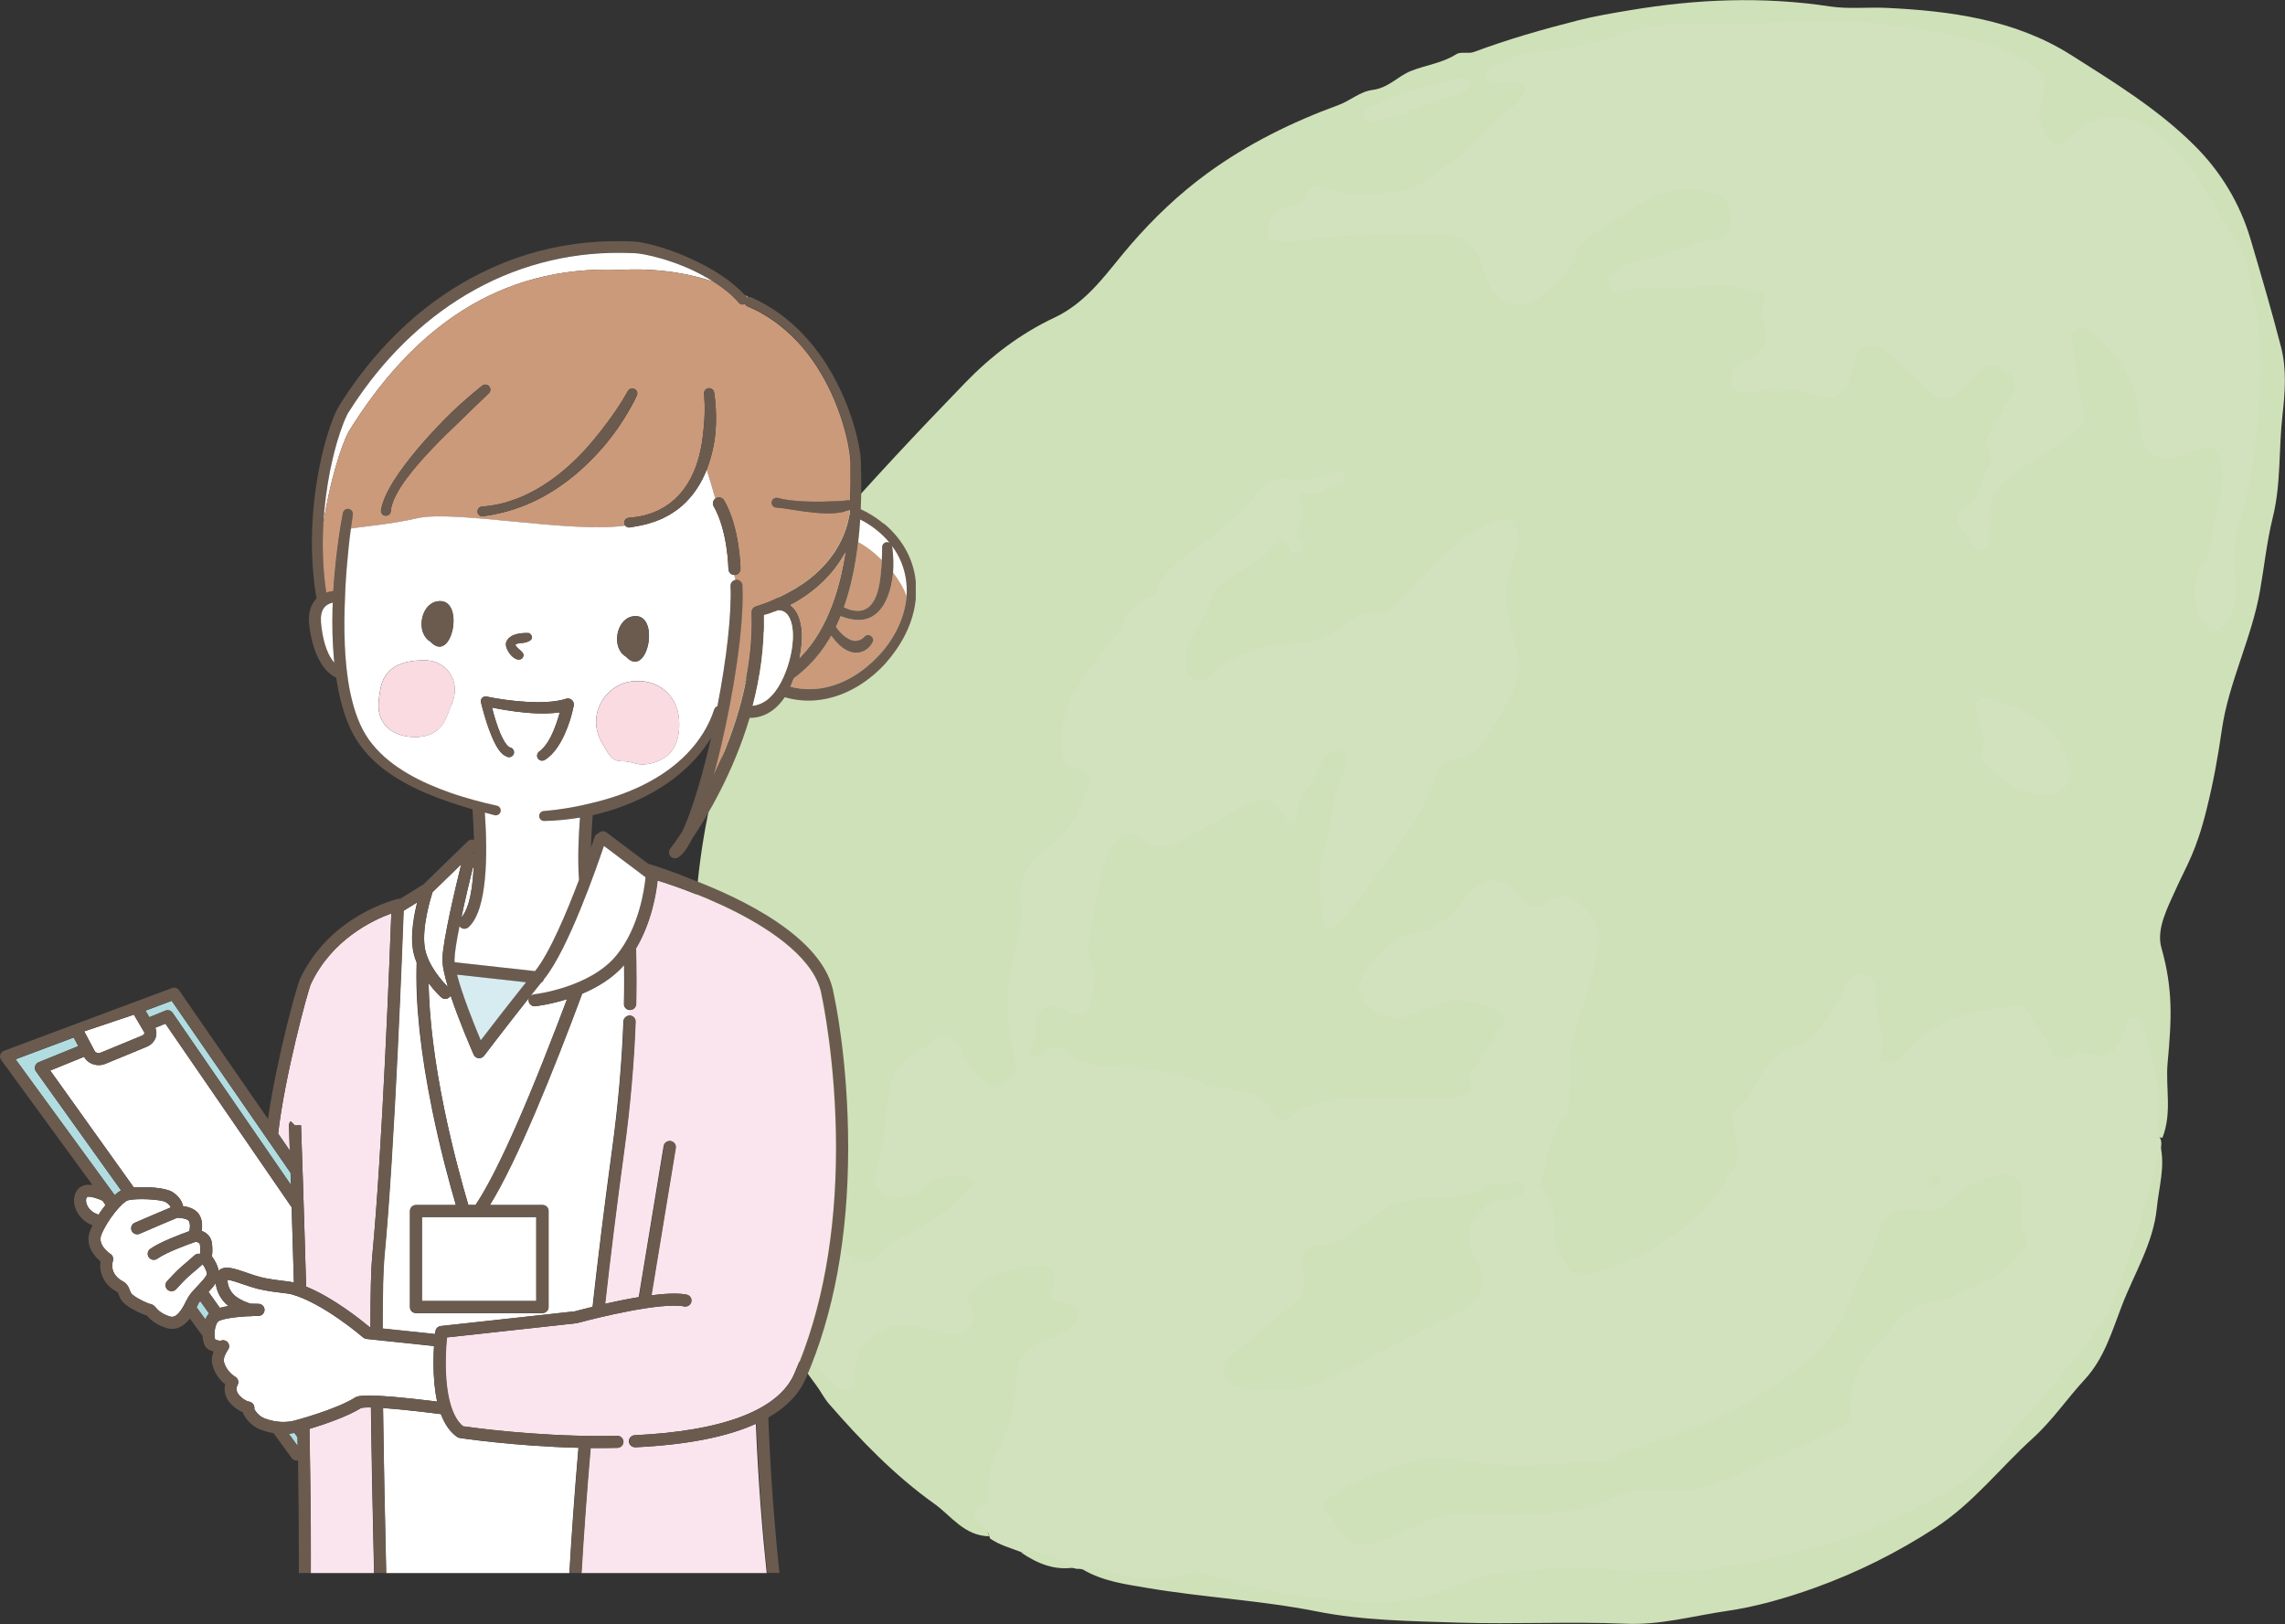 <?xml version="1.0" encoding="UTF-8"?>
<svg id="_レイヤー_2" data-name="レイヤー 2" xmlns="http://www.w3.org/2000/svg" xmlns:xlink="http://www.w3.org/1999/xlink" viewBox="0 0 573.88 407.93">
  <rect x="0" y="0" width="573.88" height="407.93" fill="#333333" stroke="none"/>
  <defs>
    <style>
      .cls-1, .cls-2, .cls-3 {
        fill: none;
      }

      .cls-2 {
        clip-path: url(#clippath-1);
      }

      .cls-4 {
        fill: #f9dbe1;
      }

      .cls-5 {
        fill: #fff;
      }

      .cls-6 {
        fill: #fae5ee;
      }

      .cls-7 {
        fill: #6b5b4f;
      }

      .cls-8 {
        fill: #b1dde1;
      }

      .cls-9 {
        fill: #d6ecf0;
      }

      .cls-10 {
        fill: #cb9a7b;
      }

      .cls-11 {
        fill: #cfe1b8;
      }

      .cls-12 {
        fill: #d2e2be;
      }

      .cls-3 {
        clip-path: url(#clippath);
      }
    </style>
    <clipPath id="clippath">
      <rect class="cls-1" x="173.88" width="400" height="407.93"/>
    </clipPath>
    <clipPath id="clippath-1">
      <rect class="cls-1" y="60.57" width="230" height="334.55"/>
    </clipPath>
  </defs>
  <g id="_レイヤー_1-2" data-name="レイヤー 1">
    <g class="cls-3">
      <g>
        <path class="cls-11" d="m248.53,385.89c-6.41-.11-9.57-5.11-13.88-8.18-10.01-7.14-18.46-15.91-26.44-25.08-1.23-1.41-2.07-3.15-3.19-4.65-6.82-9.19-13.15-18.67-19.22-28.34-4.45-7.07-6.72-14.93-8.91-22.77-2.78-9.83-2.99-19.88-3.01-30,0-7.41.16-14.82.18-22.23.07-15.32,1.34-30.5,4.95-45.55,3.6-15.05,8.53-29.63,14.18-44.02,3.12-7.96,8.73-14.79,14.36-21.25,11.22-12.9,22.96-25.39,34.88-37.7,6.41-6.63,13.81-12.31,22.39-16.34,8.59-4.06,13.38-11.67,19.17-18.35,5.79-6.66,12.13-12.74,19.35-17.99,10.03-7.29,21.09-12.77,32.85-17.07,2.9-1.07,5.43-3.4,8.53-3.78,3.99-.5,6.34-3.44,9.57-4.74,3.74-1.5,7.93-1.98,11.47-4.24,1.09-.71,3.05-.05,4.4-.55,8.5-3.17,17.26-5.68,26.03-7.91,4.29-1.09,8.75-1.85,13.15-2.58,16.66-2.8,33.42-3.51,50.22-.96,4.65.71,9.32.16,14,.36,16.41.75,32.6,2.99,46.57,11.83,10.81,6.84,21.86,13.65,30.91,22.64,6.68,6.61,11.49,14.59,14.16,23.55,2.67,9.03,5.33,18.05,7.68,27.17,1.46,5.63,1,11.49.36,17.17-.96,8.53-.34,17.17-2.42,25.6-1.5,6.06-2.14,12.29-3.21,18.42-2.1,12.01-7.91,23.12-9.6,34.99-.96,6.7-2.1,13.06-3.81,19.92-2.67,10.78-4.95,13.91-7.75,20.13-2.03,4.51-4.95,9.98-3.62,14.63,2.94,10.39,2.6,17.87,1.57,28.93-.57,6.22,1.19,12.54-1.32,18.88-3.81-.71-1.98-3.35-2.17-5.36-.66-7.75-.52-15.66-4.79-23.37-1.91,2.58-2.64,5.13-4.31,7.14-1.76,2.14-3.78,3.31-6.66,2.3-1.64-.57-3.21-.52-4.86,0-3.15,1.03-5.27-.25-6.59-2.96-.64-1.3-1.34-2.58-2.14-3.81-4.13-6.45-4.63-6.75-12.36-5.27-7.89,1.5-14.86,4.67-20.2,10.65-.89.98-1.76,1.98-3.12,2.42-2.64.82-4.67-.32-4.51-2.96.3-5.11-1.34-9.98-1.53-15-.05-1.32-.32-2.71-1.87-3.17-1.87-.52-2.67.91-3.49,2.12s-1.32,2.6-2.1,3.81c-3.26,4.99-6.29,10.17-12.83,12.15-2.33.71-3.99,2.62-5.22,4.63-2.07,3.33-3.88,6.82-6.79,9.64-1.28,1.23-1.28,2.92-.8,4.49,1.87,6.27-.57,10.99-4.31,16.3-7.7,10.96-18.53,16.91-31.12,20.84-5.43,1.69-7.04.93-9.78-3.94-1.44-2.6-2.37-5.27-2.28-8.25.05-1.6.05-3.28-.71-4.67-4.45-8.02-1.55-15.23,2.55-22.32,1.28-2.21,1.98-4.54,1.8-7.02-.75-9.55,2.35-18.46,5.06-27.4.96-3.17,2.05-6.27,2.37-9.62.32-3.17-.75-5.56-2.76-7.89-2.19-2.53-4.74-3.65-7.93-1.98-3.62,1.89-6.27,1.41-9-1.8-3.69-4.33-7.73-4.17-11.31.14-3.94,4.74-8.41,8.37-14.77,10.1-4.17,1.14-7.45,4.29-9.94,7.84-1.57,2.23-2.6,4.63-.8,7.23,1.94,2.78,5.84,4.24,9.14,3.24,3.17-.96,6.27-2.07,9.32-3.33,3.88-1.6,11.88,0,14.79,2.76,1.8,1.71,1.64,3.58.68,5.56-1.28,2.62-3.12,4.92-4.76,7.34-.98,1.44-2.01,2.83-2.37,4.6-.93,4.76-1.87,5.59-7.11,5.72-6.63.18-13.29,0-19.92.07-6.38.05-12.63.52-18.24,3.99-2.76,1.69-5.54,1.37-7.45-1.5-1.48-2.21-3.56-3.76-6.15-4.03-8-.84-15.16-4.7-23.14-5.54-2.69-.27-5.38-.84-8.09-.68-4.51.27-8.71-.32-12.33-3.19-1.87-1.48-3.81-1-5.95-.3-3.78,1.23-5.22-.07-4.19-3.69.43-1.55.66-3.08.91-4.65.8-4.74,3.69-6.36,8.34-4.7,3.99,1.41,5.04.87,5.77-3.15.39-2.14.59-4.35.11-6.45-2.21-9.85,1.05-19.03,3.88-28.2,1.89-6.18,5.79-7.39,11.72-4.38,2.42,1.23,4.6,1.07,6.84-.18,4.81-2.69,9.64-5.36,14.5-7.96,6.7-3.58,8.46-3.65,14.13,1.71,1.21-4.31,3.88-7.73,5.86-11.49,2.01-3.78,5.88-6.41,7.43-4.99,2.74,2.48,1.23,5.52.48,8.46-2.67,10.14-6.02,20.17-5.2,30.84.11,1.39-.23,3.26,1.34,3.85,1.48.59,2.33-1.12,3.08-2.05,8.53-10.6,17.23-21.11,22.16-33.83,1.12-2.87,2.51-4.72,5.84-5.11,2.14-.25,4.17-1.21,5.4-2.92,3.69-5.24,7.16-10.65,9.12-16.73.78-2.39.5-4.86-.27-7.23-2.69-8.16-3.21-16.32.05-24.48.73-1.82.8-3.81-.73-5.27-1.76-1.69-3.74-.55-5.43.27-4.6,2.26-8.73,5.22-11.95,9.1-2.74,3.31-6.06,6-9.05,9.03-1.46,1.48-3.17,2.99-5.27,3.17-4.51.39-7.86,2.71-11.19,5.22-3.15,2.37-6.91,2.76-10.69,2.96-7.61.41-14.38,2.85-20.33,7.36-1.46,1.09-2.9,2.21-4.9,1.41-2.05-.82-2.83-2.51-2.99-4.49-.16-2.03-.25-4.1.68-5.95,2.26-4.4,4.47-8.8,6.54-13.27.64-1.37,1.98-2.1,3.21-2.96,3.72-2.69,7.89-4.76,11.26-7.96,2.12-2.01,2.92-1.87,6.02-.43-.36-3.81,1.41-7.43.75-11.28-.21-1.23.93-2.14,2.3-2.21,2.64-.14,4.72-1.55,7.73-2.6-4.58.48-8.37,1.39-12.33,1.28-4.06-.14-6.72,2.3-8.46,5.59-1.28,2.44-3.51,3.74-5.56,5.43-5.84,4.83-13.08,8.3-16.87,15.2-.5.89-1.21,1.66-2.03,2.3-8.59,6.84-13.61,16.23-19.63,24.92-3.03,4.38-2.71,9.28-2.28,14.18.11,1.37.98,1.89,2.1,2.51,4.06,2.26,4.92,4.1,3.19,8.12-2.37,5.45-5.02,10.78-10.3,14.41-4.1,2.8-6.2,6.61-5.7,11.51.66,6.29-1.3,12.26-2.58,18.3-1.53,7.2-.3,14.29.68,21.36.52,3.74-.25,6.15-3.72,7.8-3.26,1.53-5.4-.05-7.39-2.35-1.73-2.01-3.26-4.13-4.47-6.47-1.32-2.6-2.78-2.83-5.72-1.48-9.21,4.15-10.46,11.95-11.03,20.2-.23,3.31-.68,6.57-1.62,9.78-.59,2.07-1,4.54,1.46,5.81,2.62,1.37,5.59,1.07,7.48-1.12,2.94-3.42,6.68-3.58,10.67-3.15,3.97.43,4.88,2.64,2.21,5.61-3.67,4.08-8.18,7.25-13.11,9.8-3.08,1.6-6.04,3.24-8.46,5.68-2.69,2.74-5.74,2.99-8.94.89-3.12-2.05-6.57-2.83-10.3-2.58-2.62.16-5.06-.48-7.5-1.32-1.46-.5-3.03-.52-4.26.59-1.32,1.21-.78,2.64-.23,4.01,4.26,10.74,10.1,20.56,18.83,28.63.82.75,1.48,2.12,2.9,1.5,1.07-.48.91-1.73,1.03-2.71.93-8.02,8.66-15.87,18.6-12.06.98.36,2.05.46,3.1.66,6.95,1.32,7.8.64,6.95-5.9-.3-2.33.84-3.85,2.55-5.17,4.79-3.74,10.51-4.86,16.46-5.22,3.31-.21,4.76,1.69,4.38,4.6-.36,2.83.21,4.47,3.51,5.31,2.94.73,3.46,3.35,1.66,5.9-1.66,2.37-4.15,3.69-6.91,4.67-4.47,1.57-7.41,4.22-7.5,9.16-.11,7.34-2.64,14.11-5.88,20.65-.84,1.73-1.05,3.58-1.07,5.47,0,1.14.36,2.62-.34,3.37-3.03,3.17-1.87,6.34-.64,9.87l.07.02Z"/>
        <path class="cls-12" d="m248.6,386.28c-.27-1.23-.87-2.01-1.64-2.76-2.07-1.98-4.06-3.92.27-5.74,1.25-.52,1.16-1.96,1.07-3.1-.34-3.83.52-7.32,2.48-10.74,3.21-5.63,4.42-11.97,4.58-18.21.14-5.7,3.72-7.84,8.18-9.48,2.33-.87,4.33-1.89,6.02-3.62.98-1,1.69-2.05,1.23-3.46-.48-1.55-1.8-1.8-3.21-1.78-3.33.07-4.06-1.16-3.19-4.31,1.21-4.47-.27-5.93-5.06-5.11-4.7.82-9.53,1.48-13.43,4.54-2.12,1.66-3.92,3.24-1.94,6.09,1.12,1.6.98,3.19-.46,4.72-1.48,1.55-3.12,2.14-5.27,1.66-2.78-.62-5.56-1.14-8.34-1.8-7.18-1.66-14.5,3.35-15.07,10.33-.07.87,0,1.73-.05,2.6-.07,1.32-.27,2.85-1.69,3.26-1.34.39-2.44-.68-3.44-1.62-7.23-6.84-12.49-14.98-17.23-23.46-1.53-2.76-2.53-5.79-3.67-8.75-.52-1.32-.16-2.55.98-3.51,1.96-1.64,4.42-1.53,6.38-.64,2.01.91,3.88,1.48,6.02,1.3,4.54-.41,8.64.43,12.29,3.21,1.55,1.19,3.76,1.98,5.31.16,4.81-5.68,12.49-7.41,17.96-12.13,2.01-1.73,3.94-3.53,5.88-5.36,1.07-1,1.14-1.98-.27-2.8-2.14-1.23-9,0-10.74,1.85-.8.84-1.66,1.71-2.71,2.21-2.74,1.32-5.65,1.32-8.18-.32-2.62-1.71-1.89-4.63-1.19-6.75,1.8-5.43,1.64-11.01,2.48-16.5.8-5.22,2.55-10.19,8.32-12.38,2.58-.98,3.76-4.92,7.2-3.51,2.62,1.09,2.74,4.31,4.26,6.41,1.21,1.64,2.62,3.15,3.83,4.76,1.3,1.76,3.28,2.14,4.7.96,1.69-1.41,4.81-2.05,3.83-5.54-2.76-9.83-2.76-19.74.16-29.5,1.16-3.85,1.41-7.66,1.09-11.49-.52-6.06,2.46-10.01,7.25-13.4,5.31-3.76,7.73-9.46,9.67-15.18.8-2.35-.57-4.51-3.74-4.67-2.33-.11-2.35-1.09-2.62-3.28-.8-6.59.55-12.47,4.29-17.92,2.3-3.35,4.72-6.66,7.39-9.73,1.46-1.69,2.78-3.4,3.67-5.38,1.21-2.76,2.9-4.99,5.97-6.11.93-.34,2.1-1.09,2.37-1.91,2.48-7.5,10.35-10.1,15.5-15.07,3.12-3.01,6.91-5.22,9.32-9.14,1.98-3.21,5.52-4.29,9.83-3.78,3.01.34,6.36-.18,9.32-1.53,1.12-.5,2.51-.93,3.1.5.57,1.34-.55,2.51-1.8,2.35-3.1-.36-4.74,3.83-8.27,2.12-.89-.43-1.6.93-1.28,1.76,1.19,2.92.68,5.58-.78,8.25-.48.87.41,1.53.98,2.21.73.87.89,2.01-.11,2.69-1.05.71-2.17.11-2.58-.91-1.5-3.74-3.51-1.25-4.58-.07-3.31,3.69-7.86,5.61-11.88,8.3-1.21.8-2.05,1.66-2.53,2.85-1.5,3.9-3.31,7.68-5.49,11.28-.68,1.12-1.3,2.28-1.21,3.65.18,2.48-1,5.56,2.26,6.88,2.78,1.12,3.6-1.96,5.4-3.01,5.29-3.03,10.87-5.7,17.07-5.97,5.9-.25,11.19-1.19,15.64-5.22,1.8-1.64,3.97-2.94,6.86-2.71,2.8.23,4.74-1.64,6.5-3.37,4.26-4.19,8.32-8.59,12.65-12.72,2.78-2.64,6.09-4.72,9.73-6.13,1.69-.66,3.83-2.07,5.45-.23,1.53,1.78,2.51,4.19,1.46,6.45-4.03,8.53-3.08,17.01-.16,25.53,1.28,3.78.43,7.5-1.23,10.87-2.03,4.13-4.7,7.96-7,11.97-1.78,3.05-4.65,4.49-8.09,4.76-1.96.16-2.99.71-3.53,2.53-2.9,9.71-9.12,17.62-15.05,25.74-3.17,4.33-5.95,8.89-9.98,12.58-.66.59-1.07,1.44-2.12,1.39-1.53-.07-1.34-1.3-1.53-2.23-1.25-5.97-1.8-12.08.23-17.85,2.28-6.52,1.48-13.72,5.17-19.88.46-.78.07-1.98.14-2.99.16-2.42-.96-2.8-2.96-1.64-1.85,1.07-3.28,2.58-3.99,4.56-1.44,4.01-5.33,7-5.36,11.65,0,.59-.5,1.44-1.44,1.44-.87,0-1.16-.71-1.57-1.32-3.35-5.17-5.95-5.4-11.24-2.05-5.36,3.37-11.08,6.27-16.76,9.19-2.23,1.14-4.49.93-6.7-.73-4.13-3.1-7.66-1.89-9.67,2.99-2.17,5.24-2.85,10.81-3.74,16.3-.62,3.83-2.3,7.48-.23,11.6,1.05,2.07.41,5.13-.02,7.66-.98,5.68-2.28,6.18-7.68,3.51-3.33-1.64-6.11-.09-6.57,3.72-.18,1.55.34,3.17-.52,4.65-.55.96-1.91,1.94-.75,3.01,1.39,1.28,2.78.3,3.99-.64,1.8-1.39,3.46-1.3,5.2.23,3.81,3.37,8.43,3.56,13.4,3.72,7.29.23,14.57.96,21.34,4.33,2.64,1.3,6.15.89,9.16,1.64,3.03.75,5.93,1.71,7.29,5.08,1.12,2.74,3.69,2.26,5.63.84,5.13-3.72,11.08-4.15,17.1-4.24,7.39-.11,14.79.14,22.18-.11,2.62-.09,6.84.39,4.99-4.63-.48-1.28.89-2.05,1.48-3.01,2.03-3.19,4.22-6.27,6.27-9.46.8-1.25,1.37-2.53.09-3.94-1.71-1.87-10.58-4.24-12.99-3.33-2.94,1.09-6,2.01-8.78,3.37-4.06,1.98-7.18,1.09-10.76-1.41-3.78-2.64-3.58-5.61-1.8-8.57,3.12-5.17,7.48-9.32,13.95-10.65,4.97-1,8.07-4.4,10.94-7.89,5.33-6.52,9.92-6.75,14.93-.18,1.6,2.07,2.96,2.28,5.27,1.12,2.55-1.3,5.43-3.35,8.25-.78,3.05,2.78,6.2,5.31,5.63,10.42-.96,8.5-4.58,16.25-6.45,24.48-1.03,4.49-.62,8.82-.98,13.2-.16,2.01.36,4.19-1.07,5.84-3.97,4.54-4.17,10.28-5.86,15.57-.32,1-.68,2.12.05,2.9,3.21,3.4,3.17,7.55,3.24,11.72.05,3.33,2.21,5.93,3.85,8.62.84,1.39,2.48,1.64,4.4,1.19,10.33-2.44,19.19-7.61,27.01-14.09,3.94-3.26,6.57-8.09,9.53-12.36,2.42-3.46.71-7.25.05-10.83-.34-1.85-.66-3.4.98-4.7,3.01-2.35,4.6-5.61,6.43-8.75,1.91-3.31,4.6-5.68,8.75-6.91,4.7-1.39,6.57-6.02,9.26-9.57,1.3-1.73,2.05-3.83,3.1-5.74.89-1.62,2.1-2.99,4.24-2.51,2.26.48,3.17,2.1,2.99,4.22-.46,5.56,2.78,10.87,1.12,16.5-.23.8.36,1.37,1.21,1.48,1.21.16,2.55.3,3.35-.75,4.88-6.47,11.6-10.03,19.54-12.17,3.26-.87,6.54-.48,9.76-1.39,1.44-.41,3.35.73,3.92,2.37,1.09,3.15,4.03,5.24,4.88,8.62.59,2.37,2.8,3.37,5.33,1.85,1.07-.64,2.05-1.16,3.35-.89,6.09,1.25,7.04.75,9.6-4.4.84-1.71.43-4.95,2.76-4.81,2.14.14,2.48,3.28,3.08,5.22,2.14,6.93,3.72,13.97,2.85,21.29-.16,1.25-.34,2.6.71,4.03.27.59.27.93.27,1.55-.98,12.1-5.29,23.21-8.64,34.49-2.87,9.62-9.48,17.21-15.93,24.76-7.52,8.78-14.82,17.78-23.59,25.53-1.09.98-1.94,2.26-3.31,2.9-10.42,4.81-20.17,11.01-31.64,13.72-10.1,2.37-19.97,5.56-30.36,6.68-7.25.78-14.52.98-21.68.23-11.69-1.23-23.21-.59-34.65,1.57-6.34,1.21-12.01,4.49-18.51,5.52-4.67.75-9.3,1.32-13.95.8-12.26-1.37-24.64-2.33-36.34-6.63-2.17-.8-4.38-1.03-6.66-.32-6.31,1.98-12.56,1-18.67-.78-2.17-.64-4.38-.98-6.84-1.71-.68-.18-1.05-.18-1.71-.18-4.74-1.07-8.87-3.24-13.72-4.15-2.85-1.12-5.54-1.76-8.05-3.53l.02-.02Z"/>
        <path class="cls-11" d="m271.85,394.26c2.83-.68,5.56,0,8.3.93,5.72,1.98,11.58,2.03,17.26.16,2.92-.96,5.31-.21,7.86.64,13.15,4.4,26.81,6.09,40.6,6.41,7.2.16,14.22-1.62,20.9-4.49,6.95-2.99,14.54-3.4,21.98-3.92,7.18-.48,14.41.05,21.63.64,15.82,1.34,30.98-2.21,46.12-6.18,10.83-2.85,20.56-7.68,30.39-12.56,8.39-4.15,14.18-11.12,19.83-17.74,6.79-7.96,13.88-15.73,20.01-24.25,4.67-6.47,6.27-13.68,8.82-20.77,2.96-8.23,4.6-16.73,7.04-25.33,1.23,5.2-.39,10.42-.91,15.71-.91,8.89-5.72,16.44-8.82,24.57-2.48,6.47-4.42,13.15-9.26,18.4-4.47,4.83-8.12,10.3-13.06,14.77-8.25,7.48-15.02,16.39-24.64,22.61-9.44,6.11-19.33,11.08-30.02,14.93-7.29,2.62-14.82,4.79-22.25,5.86-8.37,1.21-16.6,3.58-25.35,3.19-13.93-.59-27.9.16-41.83-.27-11.97-.39-24.16-.5-35.81-2.83-14.11-2.8-28.4-3.49-42.49-5.88-5.45-.93-11.15-1.66-16.25-4.67l-.05.07Z"/>
        <path class="cls-11" d="m256.44,389.95c5.02-1.12,9.1,1.32,13.45,3.76-4.88.82-9.26-.89-13.45-3.76Z"/>
        <path class="cls-12" d="m351.62,58.86c-9.03-.05-17.53.66-26.03,1.66-.59.07-1.21.11-1.8.05-2.07-.25-5.31.98-5.45-2.17-.14-2.92,1.69-5.61,4.97-6.34,2.28-.5,4.19-.59,5.04-3.33.64-2.14,2.8-2.05,4.92-1.32,5.7,1.96,11.67,1.32,17.46.8,5.56-.5,9.57-4.51,13.88-7.48,5.86-4.01,9.67-10.17,15.68-14.09.93-.59,1.41-1.82,2.1-2.76,1.37-1.87.98-2.94-1.55-2.99-2.8-.05-7.25.3-7.64-1.85-.52-3.05,4.33-2.53,6.47-4.19,3.58-2.8,8.14-1.48,12.2-2.39,6.43-1.46,12.86-2.74,19.01-5.08,2.26-.87,4.6-1.14,7.07-1.21,10.83-.3,21.66,0,32.51-.59,16.53-.93,32.96,1.16,48.94,5.52,2.71.73,5.38,1.96,7.8,3.35,6.77,3.85,7.32,4.97,5.24,12.1-.73,2.55.07,4.54,1,6.59,1.78,3.92,3.78,4.15,6.84.98,6.31-6.52,14.73-5.93,21.75-.43,9.76,7.64,13.86,18.58,20.2,28.18,2.55,3.88,2.78,8.98,3.81,13.47,3.03,13.34,1.41,26.85-.14,40.28-.43,3.81-1.5,7.57-2.3,11.33-.21.98-.5,1.94-.84,2.9-1.78,5.08-2.03,11.31-1.19,17.1.52,3.67-.75,7.18-3.01,10.12-1.46,1.89-3.35,1.5-4.83-.43-2.94-3.85-3.53-11.15-.46-14.89,2.42-2.94,1.94-6.22,2.55-9.37.93-4.76,2.76-9.37,2.37-14.36-.41-5.31-2.6-6.75-7.59-4.58-8.62,3.74-13.2.93-13.29-8.14-.09-9.39-5.56-16.07-12.22-22.16-1.09-1-2.42-1.23-3.74-.5-1.44.8-1.3,2.12-1,3.44,1.19,5.43,1.23,11.01,2.9,16.44,1.03,3.37-1.85,6.13-4.81,8.09-4.03,2.69-8.16,5.27-12.17,8-3.92,2.67-7.16,5.72-6.18,11.01.23,1.21-.07,2.62-.57,3.78-.66,1.55.78,4.06-1.39,4.6-2.64.66-3.17-2.33-4.29-3.76-1.6-2.05-4.81-4.45.34-7.02,2.05-1.03,3.19-4.51,3.88-7.09.64-2.48,3.74-4.63.78-8.18-.93-1.14,2.51-5.63,4.01-8.57.59-1.16,1.28-2.28,1.98-3.37,1.5-2.39,2.44-4.45-.82-6.57-3.01-1.96-5.38-2.35-7.73.64-.18.23-.43.41-.64.62-8.39,8.41-7.64,6.09-15.41-.66-2.44-2.12-4.6-4.54-7.43-6.22-3.33-1.98-6.13-.84-7.07,2.8-.27,1.09-.39,2.26-.75,3.33-2.14,6.15-4.4,7.2-10.58,4.9-3.92-1.46-7.93-1.41-12.01-.78-1.03.16-2.07.48-3.1.48-1.85,0-3.81-.18-4.29-2.33-.48-2.12,0-3.83,2.44-4.95,5.93-2.74,7.41-5.84,5.15-11.51-.91-2.3,2.44-5.63-.93-6.57-4.83-1.32-10.03-2.17-15.14-1.16-6.45,1.25-13.13-1.21-19.49,1.39-1.12.46-2.37-.34-2.76-1.66-.52-1.85.48-3.08,1.98-3.97,4.29-2.55,9.28-3.26,14.04-4.58,3.76-1.05,7.16-2.99,11.38-3.17,2.48-.11,3.17-3.44,3.05-5.65-.11-2.33-.68-4.97-3.72-5.84-6.04-1.76-11.97-1.37-17.42,1.71-4.51,2.55-8.87,5.38-13.11,8.3-1.91,1.32-4.06,2.83-4.72,5.11-1.14,3.99-4.06,6.61-6.98,9.32-6.22,5.74-12.79,4.38-15.43-3.26-3.44-9.92-4.9-10.92-15.89-10.92h-5.88l.02.05Z"/>
        <path class="cls-12" d="m496.67,180.54c-1.05-5.13,0-6.11,4.9-4.42,8.23,2.83,15.73,6.61,18.03,15.66,1.37,5.29-2.14,8.62-7.75,7.73-5.52-.89-9.6-3.81-13.08-7.71-.71-.78-1.57-1.57-1.09-2.64,1.39-2.96-.27-5.56-1-8.62Z"/>
        <path class="cls-12" d="m366.23,23.8c-6.45,1.03-11.6,4.58-17.6,5.93-2.19.5-5.58,1.6-6.15-.05-.91-2.6,2.74-3.05,4.67-4.08,5.56-2.92,11.79-3.99,17.85-5.49,1.28-.32,3.44-.87,4.08.62.68,1.57-1.28,2.23-2.85,3.08Z"/>
        <path class="cls-11" d="m492.56,324.57c-4.7,2.92-10.74,1.94-14.59,6.04-6.38,6.79-13.77,13.02-13.13,23.37.18,2.94-1.71,4.51-4.13,5.58-9.51,4.26-19.03,8.43-28.56,12.67-4.83,2.14-9.98,2.05-15.09,1.76-4.7-.3-8.98.71-13.04,2.74-5.08,2.53-10.53,3.15-16.12,3.4-8.57.36-17.14-.73-25.69.78-4.72.84-8.48,3.58-12.83,5.06-3.1,1.07-6.09,2.78-9.51,1.46-3.58-1.39-4.1-5.43-7.02-7.57-1.03-.75-.41-3.01,1.39-3.97,10.33-5.58,20.15-11.4,33.33-9.03,11.44,2.05,23.34.66,35.01.23,3.1-.11,5.27-2.6,8.12-3.58,10.05-3.42,20.49-6.29,29.36-11.95,9.96-6.36,20.24-12.74,24.35-24.76,2.03-5.93,5.95-11.15,7.41-17.46,1.07-4.7,6.11-6.54,11.1-5.33,2.78.66,4.95-.64,6.84-2.46,3.03-2.9,6.5-5.13,10.69-6.18,5.45-1.37,8.34,1.34,7.32,6.54-.36,1.8-.41,3.72-.21,5.56.23,2.03,2.87,4.01,1.05,6-2.33,2.55-4.26,5.59-7.66,7.16-2.71,1.25-5.4,2.58-8.41,4.01l.02-.07Z"/>
        <path class="cls-11" d="m349.4,302.59c6.38-2.42,12.97-.84,19.26-2.55,2.87-.78,5.29-2.9,8.3-2.78,2.05.09,5.43-1.37,5.84,1.19.34,2.12-3.01,2.76-5.2,2.99-3.74.36-5.9,2.44-7.57,5.4-1.64,2.94-1.62,5.63.21,8.53,3.51,5.56,2.6,11.19-3.26,13.93-11.88,5.56-23.09,12.24-34.95,17.78-6.25,2.92-12.97,2.03-19.54,1.66-2.23-.11-4.29-1.16-5.08-3.62-.8-2.48.89-3.78,2.44-5.11,4.47-3.81,9-7.57,13.54-11.31,3.05-2.53,5.36-4.97,3.94-9.57-1.44-4.65.78-6.54,6.18-6.52,1.8,0,3.05-.96,4.4-1.94,3.69-2.69,7.43-5.29,11.49-8.07Z"/>
        <path class="cls-11" d="m484.01,297.83c.36-1.69,1-2.92,2.85-2.76.18,0,.57.78.46,1.05-.59,1.3-.98,3.08-3.28,1.73l-.02-.02Z"/>
      </g>
    </g>
    <g class="cls-2">
      <g>
        <path class="cls-6" d="m69.85,284.75l2.93,4.24c-.11-3.23-.19-5.39-.21-6.15-.01-.22-.03-.74.42-1.2l1.09,1.05,1.52-.05v.1c.09,2.46.69,19.4,1.28,40.43,7.03,2.86,14.23,8.74,15.95,10.18l.2.02c.01-8.84.16-14.83.45-17.79,2.54-26.27,4.47-76.98,4.8-86.14-4.64,1.68-14.9,6.51-20.18,17.66-.76,1.61-6.64,23.36-8.25,37.66Z"/>
        <path class="cls-5" d="m26.49,302.69l-.72-1.08c-1.27-.6-2.72-1.02-3.47-1.02-.18,0-.32.03-.41.08-.21.18-.32.56-.29,1.04.06.79.56,1.99,1.8,2.8.34.22.81.43,1.33.62.54-.84,1.14-1.66,1.75-2.43h0Z"/>
        <path class="cls-8" d="m30.4,299l-21.37-29.89c-.27-.38-.35-.86-.22-1.3.13-.44.45-.81.88-.98l9.97-4.06-1.15-2.16-14.61,5.47,24.89,34.12c.56-.5,1.1-.91,1.6-1.2h0Z"/>
        <path class="cls-8" d="m52.47,329.95s.03-.02.04-.04l-2.23-3.12c-.21.26-.37.49-.46.66l-.16.34c-.08.17-.17.37-.28.59l2.2,3.01c.24-.55.54-1.05.9-1.46h0Z"/>
        <path class="cls-8" d="m43.13,251.39l-6.6,2.47.97,1.65,4.03-1.64c.66-.27,1.42-.04,1.82.54l29.72,43.23c-.04-1.06-.07-2.08-.1-3.04l-29.85-43.21h0Z"/>
        <path class="cls-8" d="m74.72,360.97s-.09-.08-.13-.14l-.65-.91c-.32.06-.55.11-.65.11h.07s-.12,0-.2.02c-.17.02-.39.05-.65.07l2.25,3.09c-.01-.74-.03-1.49-.04-2.24h0Z"/>
        <path class="cls-5" d="m54.18,322.31c-.49.73-1.14,1.47-1.82,2.2l2.86,4.01c.67-.2,1.41-.35,2.16-.47-1.97-1.51-3.02-3.76-3.21-5.74h0Z"/>
        <path class="cls-5" d="m62.12,319.74c1.13.39,2.29.79,3.28,1.04,2.12.52,4.29.78,5.89.97,1.11.13,1.9.23,2.46.37.02,0,.04.01.06.02-.19-6.89-.38-13.31-.56-18.89l-31.71-46.12-2.53,1.03c.32.78.36,1.63.09,2.44-.35,1.03-1.16,1.88-2.24,2.32l-10.37,4.28c-.56.23-1.14.34-1.71.34-1.52,0-2.95-.77-3.67-2.09l-8.49,3.45,20.99,29.37c3.18-.24,7.93.03,9.7,1.15,1.44.91,2.4,2.18,2.64,3.48,0,.02,0,.04.01.05,1.49.2,3.44.79,4.26,2.48.63,1.29.61,2.68.44,3.75,1.26.45,2.43,1.46,2.6,3.32.13,1.42.07,2.4-.05,3.05.6.82,1.45,2.19,1.7,3.64.19-.19.4-.36.65-.48,1.42-.7,3.42-.06,6.57,1.02h0Z"/>
        <path class="cls-5" d="m23.77,264c.22.41.93.66,1.57.4l10.37-4.28c.26-.11.45-.29.53-.49.05-.14.03-.27-.05-.41l-2.4-4.08c-.06-.09-.1-.19-.13-.28l-12.5,4.2,2.63,4.94Z"/>
        <path class="cls-5" d="m46.91,326.53c.07-.14.13-.27.18-.38.44-.92,1.37-1.91,2.45-3.06.91-.97,1.95-2.07,2.36-2.86.21-.4-.26-1.6-1.01-2.69-.14.13-2.42,2.15-3.41,2.95-.73.6-2.62,2.62-3.29,3.35-.3.33-.71.49-1.12.49-.36,0-.73-.13-1.02-.39-.62-.56-.66-1.52-.1-2.13.26-.29,2.58-2.81,3.62-3.65.94-.76,3.28-2.85,3.3-2.87.38-.34.89-.45,1.36-.34.06-.37.11-1.04,0-2.15-.07-.76-.8-.87-1.19-.86-1.17.4-7.13,2.51-9.55,4.23-.27.19-.57.28-.88.28-.48,0-.94-.22-1.24-.64-.49-.68-.32-1.62.35-2.1,2.51-1.78,7.86-3.76,9.81-4.45.18-.7.3-1.73-.07-2.5-.28-.57-1.82-.87-2.96-.87-1.27.53-6.9,2.89-9.44,4.02-.2.09-.41.13-.62.13-.58,0-1.13-.33-1.38-.9-.34-.76,0-1.66.76-1.99,2.34-1.05,7.25-3.1,9.06-3.87-.12-.31-.46-.82-1.24-1.31-1.18-.75-7.64-1.05-9.59-.44-1.34.41-5.2,4.96-6.64,8.7-1,2.59,2.27,4.72,2.3,4.74.56.36.82,1.04.64,1.68-.94,3.31,1.94,4.91,2.27,5.08,1.35.7,1.72,1.7,1.96,2.36.18.49.3.81.83,1.23,1.39,1.1,3.7,2.07,4.26,2.22.71.07,1.13.56,1.45.92.5.57,1.33,1.52,3.47,2.21.94.31,2.28.11,4.28-4.14h.02Z"/>
        <path class="cls-5" d="m156.69,252.17c.05-2,.07-4.01.07-5.96,0-1.31-.01-2.59-.03-3.82-2.93,3.35-6.83,5.66-10.55,7.22-7.15,19.21-16.26,41.89-23.18,53.08h13.21c.84,0,1.52.67,1.52,1.51v24.12c0,.84-.68,1.51-1.52,1.51h-31.75c-.84,0-1.52-.67-1.52-1.51v-24.12c0-.84.68-1.51,1.52-1.51h10.02c-1.52-5.2-3.89-13.85-5.91-23.74-2.98-14.57-4.29-27-3.94-37.17-.46-1.14-.82-2.35-.99-3.59-.51-3.76.33-8.35,1.12-11.53l-3.43,2.13c-.24,6.55-2.22,59.86-4.85,87.1-.28,2.91-.42,8.91-.43,17.82l13.21,1.39c.05-.42.08-.68.09-.72.09-.69.64-1.23,1.34-1.3l33.63-3.68c.48-.13,2.16-.58,4.49-1.14,1.37-12.29,3-25.5,4.93-39.67,1.49-10.93,2.44-21.71,2.82-32.02.03-.83.75-1.48,1.57-1.46.02-.47.03-.93.04-1.4-.83-.02-1.5-.71-1.48-1.54h-.01Z"/>
        <path class="cls-5" d="m112.51,247.93c-.85-2.82-1.42-5.37-1.39-7.03.09-4.65,3.4-18.45,4.72-23.82l-7.2,7.01c-.52,1.61-2.67,8.68-1.99,13.67.63,4.64,4.64,8.95,5.87,10.16h0Z"/>
        <path class="cls-5" d="m118.75,217.96c-.69,2.8-1.88,7.77-2.88,12.49,1.14-1.21,2.7-4.37,3.1-12.62l-.21.13Z"/>
        <path class="cls-5" d="m115.44,361.19c-.23-.04-.45-.13-.65-.26-1.74-1.23-3.1-3.15-4.07-5.73-5.85-.74-10.91-1.28-14.54-1.53.17,12.81.46,27.32.79,41.45h46.02c.54-9.33,1.28-19.81,2.28-31.46-16.18-.41-29.69-2.44-29.84-2.47Z"/>
        <path class="cls-5" d="m134.28,252.76c-.76,0-1.42-.58-1.51-1.35-.04-.3.03-.59.16-.85-5.66,7.15-11.29,14.55-11.36,14.64-.29.38-.74.6-1.21.6-.06,0-.12,0-.18,0-.54-.06-1-.4-1.21-.89-.52-1.18-3.64-8.33-5.79-14.83-.06.12-.13.23-.23.34-.3.33-.71.49-1.12.49-.36,0-.73-.13-1.02-.39-.13-.11-1.59-1.46-3.17-3.56.17,8.97,1.47,19.55,3.89,31.38,2.12,10.37,4.62,19.35,6.1,24.34h1.8c3.84-5.68,10.16-18.22,20.41-44.93.87-2.27,1.73-4.54,2.57-6.77-4.28,1.35-7.67,1.74-7.97,1.77-.06,0-.11.01-.17.01h0Z"/>
        <path class="cls-5" d="m134.69,305.7h-28.72v21.1h28.72v-21.1Z"/>
        <path class="cls-6" d="m93.16,353.52c-1.25-.03-2.12.03-2.53.17-3.24,2.02-8.92,4.02-12.92,5.22.23,12.34.34,22.94.34,31.55,0,1.62,0,3.17-.01,4.66h15.9c-.33-14.19-.63-28.75-.79-41.6Z"/>
        <path class="cls-5" d="m92.03,336.31c-.31-.03-.6-.16-.84-.36-.1-.09-10.23-8.83-18.21-10.9-.35-.09-1.18-.19-2.05-.29-1.67-.2-3.96-.47-6.26-1.04-1.12-.28-2.35-.7-3.55-1.11-1.19-.41-3.07-1.06-3.96-1.14-.11,1.18.56,3.11,2.17,4.27,1.4,1.01,2.89,1.52,3.65,1.73l1.96.04c.84.01,1.5.7,1.49,1.54-.02.83-.69,1.48-1.52,1.48h-.03l-1.17-.02c-.15.05-.3.09-.46.09-3.89.08-7.87.72-8.52,1.39-.88.99-1.03,3.64-.7,4.46.74.3,1.14.36,1.3.37.52-.27,1.17-.22,1.65.17.63.51.75,1.42.26,2.07-.42.57-1.22,2.04-1.01,2.96.59,2.53,2.8,3.79,2.83,3.8.36.2.62.54.73.93.11.39.06.82-.15,1.16-.12.22-.71,1.49.62,2.76,1.2,1.15,1.9,1.3,2.2,1.37.25.05,1.01.21,1.32,1.01.06.15.15.47.08.85.25.55,1.16,1.85,2.66,2.41,3.09,1.14,5.4.86,6.26.75.16-.02.28-.04.39-.04,1.22-.24,11.37-3.06,15.89-5.91.78-.49,2.16-1.35,20.73.94-.61-2.73-.92-5.97-.92-9.72,0-1.57.06-3,.13-4.22l-16.98-1.79h.01Z"/>
        <path class="cls-6" d="m159.53,363.52h-.07c-.8,0-1.48-.63-1.52-1.44-.04-.84.61-1.54,1.45-1.58,22.27-1.05,36.12-6.38,40.07-15.4,6.92-15.81,10.42-34.91,10.42-56.76s-3.53-37.88-3.56-38.04c0-.03-.01-.06-.02-.1-1.38-9.03-12.39-16.42-21.38-21.02-9.95-5.1-19.67-7.96-19.76-7.99-.03,0-.04-.02-.07-.03-.32,3.09-1.49,10.49-5.43,17.11.08,2.44.12,5.08.12,7.91,0,1.97-.02,4-.07,6.03-.02.82-.69,1.48-1.52,1.48h-.04c-.02.46-.03.93-.04,1.39.84.03,1.49.73,1.46,1.57-.39,10.41-1.35,21.28-2.85,32.31-1.87,13.72-3.46,26.56-4.8,38.53,2.61-.59,5.6-1.2,8.55-1.69-.01-.12-.01-.24.01-.36l6.19-37.58c.14-.83.92-1.38,1.74-1.24.82.14,1.38.91,1.25,1.74l-6.1,37c2.06-.26,4.02-.43,5.7-.43,1.24,0,2.27.09,3.14.26.82.17,1.35.96,1.18,1.78-.17.82-.96,1.34-1.79,1.18-.66-.14-1.51-.2-2.54-.2-8.24,0-24.13,4.33-24.29,4.37-.08.02-.16.04-.24.05l-32.54,3.57c-.13,1.33-.31,3.67-.31,6.37,0,8.04,1.55,13.67,4.37,15.94,2.56.37,17.78,2.45,34.53,2.45,1.41,0,2.82-.01,4.19-.05.82-.04,1.53.65,1.55,1.48.02.84-.65,1.53-1.48,1.54-1.39.03-2.82.05-4.26.05-.83,0-1.66,0-2.49-.01-1.01,11.63-1.74,22.09-2.29,31.41h46.57c-1.16-10.91-2.16-23.49-2.73-37.5-7.29,3.32-17.43,5.31-30.34,5.92Z"/>
        <path class="cls-5" d="m224.03,137.13s.03.09.04.14c.17,1.13.25,2.21.28,3.31.03,1.08.03,2.16-.06,3.24,1.49,1.89,2.69,3.91,3.4,5.94.03-.35.05-.71.05-1.06.06-2.94-.55-5.87-1.83-8.5-.52-1.08-1.16-2.11-1.88-3.08h0Z"/>
        <path class="cls-5" d="m220.43,133.37c-1.35-1.12-2.83-2.08-4.39-2.86-.12,1.88-.28,3.76-.5,5.63,1.6.88,3.12,1.94,4.53,3.21.47.42.95.87,1.4,1.32.06-1.07.08-2.14.08-3.18v-.04c0-.7.57-1.26,1.26-1.26.22,0,.43.06.61.16-.89-1.08-1.9-2.09-2.99-2.99h0Z"/>
        <path class="cls-10" d="m215.54,136.14c-.35,3.08-.84,6.15-1.53,9.2-.55,2.44-1.23,4.85-2.07,7.23.72.35,1.46.63,2.21.77.92.18,1.84.2,2.64-.07,1.61-.48,2.7-2.01,3.35-3.8.66-1.8.95-3.81,1.11-5.83.1-.97.18-1.96.22-2.95-.46-.45-.93-.9-1.4-1.32-1.42-1.27-2.94-2.33-4.53-3.21Z"/>
        <path class="cls-10" d="m224.28,143.89c-.22,2.21-.66,4.44-1.61,6.59-.47,1.07-1.09,2.13-1.96,3.05-.86.92-2.02,1.66-3.28,1.98-1.27.34-2.54.25-3.7.02-.93-.16-1.77-.46-2.62-.76-.3.73-.61,1.45-.93,2.16-.08.16-.16.32-.24.48.13.21.28.42.42.62.27.39.62.71.93,1.05l.24.25.26.22.52.42c.17.16.36.24.54.35.18.1.35.25.54.3.18.07.36.15.53.22.17.03.34.06.5.11.16.02.31,0,.46.03.14-.03.28-.04.41-.06.27-.07.56-.12.85-.27.15-.08.29-.17.44-.27.08-.05.14-.11.21-.16.04-.03.07-.06.1-.08.03-.03.06-.06.07-.05.38-.58,1.16-.75,1.74-.38.59.38.75,1.15.38,1.74-.06.12-.1.18-.15.26-.05.08-.09.15-.14.21-.09.14-.2.27-.3.39-.21.26-.46.47-.72.69-.27.21-.56.4-.88.55-.3.18-.67.26-1.02.35-.35.07-.72.08-1.08.07-.35-.05-.7-.09-1.03-.17-.32-.1-.63-.22-.93-.34-.27-.16-.54-.31-.81-.47-.28-.15-.47-.36-.71-.53-.22-.19-.47-.36-.65-.56l-.58-.6-.29-.3-.25-.32c-.25-.35-.54-.67-.8-1.01-.17.3-.34.61-.52.91-1.41,2.37-3.13,4.59-5.09,6.55-1.19,1.19-2.48,2.27-3.82,3.28-.25.7-.53,1.39-.84,2.08,2.28.61,4.67.77,7.03.49,2.88-.33,5.7-1.33,8.27-2.78,2.57-1.45,4.91-3.36,6.93-5.56l.02.02c2.03-2.2,3.74-4.69,4.96-7.4,1.07-2.38,1.79-4.92,1.99-7.5-.7-2.02-1.91-4.05-3.4-5.94v.07-.02Z"/>
        <path class="cls-7" d="m221.95,131.56c-1.74-1.47-3.69-2.7-5.77-3.66.1-2.19.14-4.39.13-6.58,0-1.33-.03-2.67-.06-4l-.03-1v-.5c-.02-.19-.03-.37-.04-.54-.05-.72-.14-1.4-.25-2.08-.43-2.71-1.12-5.33-1.95-7.9-.83-2.57-1.83-5.09-2.99-7.53-2.32-4.88-5.27-9.5-9-13.48-1.85-1.99-3.89-3.83-6.11-5.44-2.22-1.6-4.6-2.99-7.1-4.12-.01,0-.03-.02-.04-.02-.23-.1-.48-.12-.71-.07-.15.03-.29.09-.42.17-.05-.12-.12-.23-.2-.33-.11-.12-.22-.24-.33-.36-.83-.9-1.72-1.73-2.65-2.5-1.05-.88-2.14-1.7-3.27-2.45-2.26-1.51-4.64-2.79-7.08-3.92-2.44-1.15-4.94-2.14-7.52-2.96-1.29-.41-2.6-.78-3.93-1.08-.67-.15-1.35-.28-2.05-.39-.7-.1-1.4-.19-2.21-.18h.11c-7-.29-14.05.31-20.89,1.89-6.84,1.57-13.44,4.13-19.59,7.5-6.14,3.37-11.83,7.55-16.91,12.34-5.09,4.78-9.6,10.15-13.53,15.9-.98,1.45-1.93,2.87-2.86,4.48-.84,1.68-1.43,3.31-2,4.99-1.1,3.33-1.93,6.72-2.59,10.14-1.31,6.83-1.91,13.8-1.74,20.76.11,3.92.46,7.84,1.12,11.71-.55.54-.99,1.19-1.28,1.88-.42.99-.58,2-.63,2.97,0,.47-.02.96.04,1.42l.07.69.1.64c.12.86.29,1.71.48,2.57.4,1.71.94,3.4,1.77,5.04.84,1.61,2,3.2,3.69,4.29.23.15.47.28.72.4.35,2.39.83,4.76,1.49,7.12.57,1.99,1.26,3.96,2.17,5.87.46.95.96,1.88,1.54,2.78.59.89,1.2,1.76,1.88,2.56,2.71,3.26,6.13,5.78,9.72,7.82,3.6,2.03,7.41,3.61,11.26,4.94,1.93.65,3.87,1.28,5.83,1.85.11.03.21.06.32.09.17,2.32.32,4.93.38,7.6v.08c-.52-.17-1.12-.07-1.54.34l-11.14,10.83-5.85,3.63c-.18-.02-.35-.03-.53.02-.69.16-17.06,4.09-24.61,20.07-.96,2.03-6.03,20.9-8.07,35.22l-22.33-32.33c-.39-.57-1.13-.8-1.78-.56L.99,263.94c-.44.17-.78.53-.92.98-.14.45-.05.94.23,1.32l22.91,31.4c-1.2-.15-2.4-.03-3.27.72-.95.82-1.44,2.11-1.34,3.54.14,1.98,1.35,3.95,3.17,5.13.42.27.92.52,1.47.74-.23.47-.44.94-.61,1.38-1.41,3.68,1.19,6.5,2.63,7.72-.52,3.51,1.55,6.27,4.02,7.55.3.16.32.21.51.72.24.64.59,1.62,1.79,2.56,1.44,1.13,3.94,2.36,5.3,2.73,0,0,0,0,.01.01.61.7,1.88,2.15,4.82,3.1.54.18,1.05.25,1.53.25,1.9,0,3.36-1.21,4.45-2.59l3.19,4.37c.02.45.07.87.16,1.25.25,1.16.78,1.92,1.57,2.27.36.16.7.29,1.02.39-.35.95-.58,2.09-.32,3.2.58,2.5,2.15,4.14,3.23,5.01-.32,1.42-.16,3.4,1.64,5.13,1.12,1.08,2.04,1.61,2.79,1.89.43,1.25,2,3.47,4.54,4.41,1.16.43,2.22.69,3.18.84l4.57,6.27c.29.4.76.63,1.23.63.12,0,.24-.01.36-.05.14,9.01.21,16.93.21,23.64,0,1.62,0,3.17-.01,4.66h3.03c.01-1.49.01-3.04.01-4.66,0-8.62-.12-19.21-.34-31.55,3.99-1.2,9.68-3.2,12.92-5.22.41-.14,1.28-.19,2.53-.17.17,12.84.46,27.41.79,41.6h3.03c-.33-14.13-.63-28.64-.79-41.45,3.62.25,8.69.8,14.54,1.53.97,2.58,2.33,4.5,4.07,5.73.19.14.41.23.65.26.15.02,13.66,2.06,29.84,2.47-1.01,11.65-1.74,22.14-2.28,31.46h3.04c.54-9.31,1.28-19.78,2.29-31.41.82,0,1.65.01,2.49.01,1.43,0,2.87-.01,4.26-.05.84-.02,1.5-.71,1.48-1.54-.02-.84-.72-1.52-1.55-1.48-1.37.03-2.78.05-4.19.05-16.74,0-31.97-2.08-34.53-2.45-2.82-2.27-4.37-7.9-4.37-15.94,0-2.7.18-5.04.31-6.37l32.54-3.57c.08-.01.16-.03.24-.05.16-.04,16.05-4.37,24.29-4.37,1.03,0,1.88.06,2.54.2.82.17,1.62-.36,1.79-1.18.17-.82-.36-1.62-1.18-1.78-.87-.18-1.9-.26-3.14-.26-1.69,0-3.64.17-5.7.43l6.1-37c.14-.82-.42-1.6-1.25-1.74-.82-.14-1.61.42-1.74,1.24l-6.19,37.58c-.02.12-.02.24-.01.36-2.95.48-5.94,1.1-8.55,1.69,1.34-11.96,2.93-24.8,4.8-38.53,1.51-11.03,2.46-21.9,2.85-32.31.03-.83-.62-1.53-1.46-1.57-.82-.03-1.54.62-1.57,1.46-.38,10.31-1.33,21.08-2.82,32.02-1.93,14.16-3.56,27.37-4.93,39.67-2.33.56-4.01,1.02-4.49,1.14l-33.63,3.68c-.69.08-1.24.61-1.34,1.3,0,.04-.04.29-.09.72l-13.21-1.39c.01-8.92.16-14.91.43-17.82,2.63-27.24,4.61-80.54,4.85-87.1l3.43-2.13c-.79,3.18-1.63,7.77-1.12,11.53.17,1.24.52,2.45.99,3.59-.35,10.17.96,22.6,3.94,37.17,2.02,9.89,4.39,18.54,5.91,23.74h-10.02c-.84,0-1.52.68-1.52,1.51v24.12c0,.84.68,1.51,1.52,1.51h31.75c.84,0,1.52-.68,1.52-1.51v-24.12c0-.84-.68-1.51-1.52-1.51h-13.21c6.92-11.18,16.03-33.87,23.18-53.08,3.72-1.56,7.62-3.87,10.55-7.22.02,1.23.03,2.5.03,3.82,0,1.95-.02,3.96-.07,5.96-.02.83.64,1.52,1.48,1.54h.04c.82,0,1.5-.65,1.52-1.48.05-2.02.07-4.05.07-6.03,0-2.83-.05-5.47-.12-7.91,3.95-6.63,5.11-14.03,5.43-17.11.03.01.04.02.07.03.1.03,9.81,2.9,19.76,7.99,8.99,4.6,19.99,11.98,21.38,21.02,0,.03.01.06.02.1.04.16,3.56,16.54,3.56,38.04s-3.51,40.95-10.42,56.76c-3.95,9.03-17.8,14.35-40.07,15.4-.84.04-1.48.74-1.44,1.58.04.81.71,1.44,1.52,1.44h.07c12.92-.61,23.05-2.59,30.34-5.92.58,14.02,1.57,26.6,2.73,37.5h3.05c-1.2-11.28-2.24-24.38-2.8-39.02,4.54-2.6,7.68-5.86,9.39-9.77,7.08-16.2,10.67-35.7,10.67-57.96s-3.41-37.62-3.62-38.64c-2.24-14.34-23.9-24.38-35.72-28.83-4.04-1.69-7.89-2.99-10.9-3.91l-10.46-7.87c-.65-.48-1.55-.37-2.07.24-.42.15-.78.49-.93.95-.02.05-.34,1.04-.9,2.66.07-2.72.23-5.51.44-8.18.55-.12,1.1-.25,1.65-.39,4.48-1.15,8.83-2.84,12.91-5.05,4.07-2.23,7.86-5.05,11.01-8.49,1.57-1.69,2.95-3.53,4.16-5.48-.07.29-.13.58-.2.87-2.47,10.59-5.01,18.32-7.02,22.64-1.79,2.7-2.98,4.23-3.03,4.29-.44.56-.43,1.36.03,1.91.3.35.72.53,1.16.53.25,0,.5-.06.73-.19,1.19-.65,2.39-2.37,3.55-4.68,3.85-5.72,10.38-16.69,14.47-30.41.08,0,.16.01.24.01,1.16,0,2.34-.25,3.43-.71,1.08-.46,2.06-1.11,2.9-1.86.88-.8,1.62-1.69,2.25-2.62,2.87.85,5.93,1.07,8.88.66,3.3-.44,6.44-1.64,9.25-3.29,2.82-1.66,5.32-3.79,7.46-6.19l-.02-.02c2.12-2.42,3.94-5.14,5.25-8.1,1.32-2.96,2.11-6.17,2.18-9.45.09-3.27-.6-6.58-2.02-9.54-1.42-2.97-3.54-5.56-6.03-7.65v-.04Zm-29.09,44.03c-1.14.94-2.45,1.48-3.83,1.68,1.86-7.07,3.01-14.78,2.81-22.83.31-.08.62-.16.93-.25.74-.21,1.48-.45,2.21-.72.15-.06.3-.11.44-.17.11,0,.23,0,.33,0,.36.03.7.11,1.01.26.62.29,1.14.87,1.51,1.61.74,1.49.92,3.4.85,5.25-.08,1.87-.41,3.76-.92,5.61-.5,1.85-1.19,3.66-2.06,5.31-.87,1.65-1.96,3.15-3.28,4.24h0Zm28.69-38.15v.04c0,1.04-.03,2.11-.08,3.18-.05.99-.12,1.98-.22,2.95-.17,2.02-.46,4.03-1.11,5.83-.65,1.79-1.74,3.32-3.35,3.8-.79.27-1.72.25-2.64.07-.74-.13-1.49-.42-2.21-.77.84-2.37,1.52-4.79,2.07-7.23.68-3.05,1.17-6.11,1.53-9.2.22-1.87.38-3.75.5-5.63,1.57.79,3.04,1.74,4.39,2.86,1.09.9,2.1,1.9,2.99,2.99-.18-.1-.39-.16-.61-.16-.7,0-1.26.56-1.26,1.26h0Zm-9.23,1.33c-.31,1.98-.69,3.96-1.15,5.91-1.19,5.05-2.94,9.97-5.54,14.35-1.3,2.19-2.86,4.2-4.61,6.02-.07.07-.14.13-.21.2.33-1.54.55-3.12.61-4.72.04-1.05,0-2.11-.16-3.17-.17-1.06-.44-2.15-.96-3.18-.27-.51-.59-1.02-1.01-1.48-.23-.25-.5-.49-.79-.7.24-.12.49-.24.72-.37,2.72-1.49,5.24-3.33,7.48-5.48,1.11-1.09,2.15-2.24,3.09-3.47.92-1.24,1.79-2.53,2.53-3.89h0Zm15.36,10.98c-.2,2.58-.92,5.12-1.99,7.5-1.22,2.71-2.93,5.2-4.96,7.4l-.02-.02c-2.03,2.2-4.36,4.1-6.93,5.56-2.57,1.45-5.39,2.45-8.27,2.78-2.36.28-4.75.12-7.03-.49.31-.68.59-1.37.84-2.08,1.34-1,2.63-2.09,3.82-3.28,1.97-1.96,3.68-4.18,5.09-6.55.18-.3.34-.61.52-.91.26.34.55.66.8,1.01l.25.32.29.3.58.6c.18.21.43.37.65.56.24.18.43.39.71.53.26.16.54.32.81.47.3.12.62.24.93.34.33.09.69.12,1.03.17.35,0,.73-.01,1.08-.07.35-.1.71-.18,1.02-.35.32-.15.61-.34.88-.55.26-.22.51-.43.72-.69.1-.12.21-.25.3-.39.04-.07.1-.14.14-.21.05-.07.09-.14.15-.26.38-.58.21-1.36-.38-1.74-.59-.38-1.37-.21-1.74.38,0-.01-.04.02-.07.05-.03.03-.06.05-.1.08-.07.06-.14.11-.21.16-.14.11-.29.19-.44.27-.29.16-.59.21-.85.27-.14.03-.27.03-.41.06-.15-.02-.3,0-.46-.03-.16-.05-.33-.08-.5-.11-.17-.08-.35-.15-.53-.22-.18-.05-.36-.2-.54-.3-.18-.12-.37-.2-.54-.35l-.52-.42-.26-.22-.24-.25c-.32-.34-.66-.65-.93-1.05-.15-.2-.29-.41-.42-.62.08-.16.17-.32.24-.48.33-.72.64-1.44.93-2.16.84.3,1.69.6,2.62.76,1.16.23,2.44.31,3.7-.02,1.26-.32,2.43-1.06,3.28-1.98.87-.92,1.48-1.98,1.96-3.05.95-2.16,1.39-4.39,1.61-6.59v-.07c.09-1.08.09-2.17.06-3.24-.04-1.11-.12-2.18-.28-3.31,0-.05-.02-.09-.04-.14.72.97,1.35,1.99,1.87,3.08,1.28,2.63,1.89,5.57,1.83,8.5,0,.35-.03.71-.05,1.06v.02Zm-27.35-63.95c3.52,3.8,6.36,8.22,8.52,12.94,1.09,2.36,2.02,4.79,2.79,7.28.77,2.48,1.39,5.02,1.76,7.54.09.63.17,1.26.2,1.87l.02.45v.49s.03.99.03.99c.02,1.31.03,2.63.01,3.94-.01,1.45-.05,2.9-.1,4.35-.03,0-.06-.01-.09-.01l-.47-.02c-.05,0-.26.04-.41.06-.17.02-.33.05-.5.06-.35.04-.7.06-1.05.09-.72.04-1.44.06-2.17.07-1.46.07-2.94.12-4.44.09-1.5-.02-3-.1-4.5-.22-1.5-.14-3-.31-4.47-.71h-.04c-.09-.03-.17-.05-.26-.05-.69-.03-1.26.5-1.29,1.18-.03.68.5,1.26,1.19,1.29.78.04,1.54.15,2.3.26.76.12,1.53.22,2.29.36l2.3.34c.77.09,1.54.21,2.32.27,1.55.17,3.13.26,4.72.22.79-.03,1.6-.14,2.4-.27.4-.08.8-.15,1.21-.26.2-.05.41-.11.62-.18.08-.03.15-.06.23-.08-.02.34-.04.68-.06,1.02,0,.05-.01.1-.01.15-.05.1-.08.2-.1.3h0c-.47,2.83-1.55,5.54-2.99,7.98-.72,1.23-1.57,2.38-2.47,3.48-.91,1.09-1.92,2.1-2.98,3.05-2.12,1.9-4.52,3.48-7.05,4.8-1.26.67-2.54,1.32-3.85,1.88-.63.27-1.26.53-1.9.76-.33.1-.67.2-1,.33-.09.04-.18.08-.27.12-.28.09-.55.18-.8.25l-.06.02s-.06.03-.09.04c-.6.22-1.02.8-.99,1.47.55,15.54-4.36,30.07-9.51,40.87.81-3,1.49-5.75,1.96-7.77,2.85-12.23,5.72-29.13,5.25-39.84-.04-.84-.74-1.48-1.58-1.45-.08,0-.15.02-.23.04-.72.14-1.25.79-1.22,1.54.3,6.91-.95,18.17-3.29,30.19-.37.12-.68.4-.8.8-1.33,4.15-3.74,7.91-6.75,11.05-3.03,3.15-6.67,5.69-10.58,7.68-3.91,2.01-8.11,3.45-12.38,4.54-4.27,1.1-8.65,1.88-13.08,2.25h-.02c-.66.06-1.17.62-1.15,1.28.02.7.6,1.24,1.29,1.22,3-.08,6-.36,8.96-.85-.37,4.7-.63,10.5-.25,15.63-3.02,8.01-7.34,18.34-11.04,22.93l-20.08-2.21h-.1c-.03-.28-.04-.53-.04-.76.03-1.69.56-4.81,1.25-8.3.04.05.06.1.1.14.56.62,1.52.68,2.14.13,4.88-4.33,4.82-18.77,4.12-28.82.81.22,1.62.44,2.43.65.02,0,.04.01.06.02.67.15,1.32-.28,1.47-.94.15-.66-.28-1.31-.94-1.46-1.96-.43-3.9-.91-5.83-1.44-1.92-.54-3.84-1.1-5.72-1.76-3.75-1.31-7.43-2.86-10.82-4.86-3.38-1.98-6.51-4.4-8.9-7.39-2.43-2.95-3.91-6.55-4.92-10.31-1.01-3.77-1.54-7.7-1.83-11.64-.28-3.95-.31-7.92-.23-11.9.17-6.77.7-13.58,1.59-20.31.16-1.17.32-2.33.49-3.5v-.03c.1-.66-.34-1.29-1.01-1.42-.68-.13-1.34.31-1.48,1-.78,4.01-1.31,8.01-1.77,12.04-.27,2.52-.5,5.05-.65,7.58-.2.03-.39.05-.59.09-.39.07-.78.18-1.18.31-.51-3.39-.78-6.83-.86-10.27-.05-2.39,0-4.79.14-7.18.25-4.36.8-8.7,1.64-12.98.65-3.31,1.48-6.6,2.54-9.77.53-1.57,1.14-3.17,1.83-4.56l.12-.24.17-.26.34-.52.67-1.05c.44-.7.94-1.4,1.41-2.1,7.66-11.13,17.65-20.76,29.5-27.24,5.91-3.25,12.25-5.68,18.81-7.22,6.56-1.54,13.33-2.15,20.08-1.89h.11c.52-.03,1.13.02,1.74.1.61.07,1.23.17,1.85.29,1.24.24,2.49.55,3.73.9,2.48.71,4.91,1.59,7.28,2.61,2.11.95,4.16,2.04,6.1,3.27.22.14.45.27.67.42,1.07.71,2.09,1.46,3.07,2.27.96.82,1.87,1.7,2.68,2.64h0s.02.02.02.02c.4.45,1.06.53,1.56.22.12.28.35.52.66.65,4.75,1.97,9,5.09,12.53,8.85h-.02Zm-38.21,134.54c-.27,2.82-1.58,12.66-7.35,19.66-6.69,8.12-20.52,9.73-20.66,9.74-.31.04-.59.16-.81.35.87-1.1,1.75-2.2,2.6-3.25.33-.19.59-.49.7-.87.03-.04.06-.06.08-.1,6.02-7.41,13.18-28.01,14.98-33.39l10.45,7.87h0Zm-55.48,17.42c-.67-5,1.48-12.07,1.99-13.67l7.2-7.01c-1.33,5.37-4.63,19.17-4.72,23.82-.03,1.66.54,4.2,1.39,7.03-1.22-1.21-5.24-5.52-5.87-10.16h0Zm25.48,8.95c-4.37,5.47-9.02,11.51-11.39,14.6-1.89-4.48-4.71-11.65-5.96-16.5l17.34,1.91Zm-13.37-28.76l.21-.13c-.4,8.25-1.96,11.41-3.1,12.62,1-4.72,2.2-9.69,2.88-12.49Zm.3-3.55c-.07-.09-.14-.16-.22-.23l.22-.21v.44Zm-37.92-54.54c-.3-1.53-.55-3.2-.53-4.57.04-.7.15-1.35.38-1.89.23-.55.55-.98,1.01-1.32.42-.33.98-.55,1.59-.71-.02.54-.05,1.08-.06,1.63-.12,4.06-.03,8.14.33,12.21.04.41.08.83.12,1.24-.55-.63-1.02-1.37-1.41-2.17-.65-1.36-1.1-2.86-1.42-4.4h0Zm27.88,178.22c-.07,1.21-.13,2.64-.13,4.22,0,3.76.31,7,.92,9.73-18.57-2.3-19.95-1.43-20.73-.94-4.52,2.85-14.68,5.67-15.89,5.91-.11,0-.23.02-.39.04-.87.11-3.18.39-6.26-.75-1.5-.55-2.41-1.86-2.66-2.41.07-.38-.02-.7-.08-.85-.31-.8-1.08-.96-1.32-1.01-.3-.07-1-.21-2.2-1.37-1.33-1.28-.74-2.55-.62-2.77.21-.35.26-.77.15-1.16-.11-.39-.37-.73-.73-.93-.02-.02-2.24-1.28-2.83-3.8-.21-.91.59-2.39,1.01-2.96.48-.65.37-1.57-.26-2.08-.48-.39-1.13-.44-1.65-.17-.16-.01-.56-.06-1.3-.37-.33-.83-.19-3.48.7-4.46.65-.66,4.63-1.31,8.52-1.38.16,0,.32-.04.46-.09l1.17.02h.03c.82,0,1.5-.66,1.52-1.48.02-.84-.65-1.52-1.49-1.54l-1.96-.04c-.76-.21-2.25-.72-3.65-1.73-1.6-1.16-2.27-3.09-2.17-4.27.89.09,2.77.73,3.96,1.14,1.19.41,2.43.84,3.55,1.11,2.3.57,4.59.84,6.26,1.04.87.11,1.7.2,2.05.29,7.98,2.08,18.11,10.82,18.21,10.9.23.21.53.33.84.36l16.98,1.79h-.01Zm-35.78,18.9h.11-.11Zm-.07,3.04c.09-.01.15-.02.2-.02h-.07c.11,0,.33-.04.65-.11l.65.91c.04.05.09.09.13.14.02.75.03,1.5.04,2.24l-2.25-3.09c.26-.03.49-.05.65-.07h0Zm-30.53-29.37c-2.14-.69-2.97-1.64-3.47-2.21-.32-.36-.74-.85-1.45-.92-.57-.15-2.87-1.12-4.26-2.22-.53-.42-.65-.74-.83-1.23-.24-.66-.61-1.66-1.96-2.36-.33-.17-3.21-1.77-2.27-5.08.18-.64-.08-1.32-.64-1.68-.04-.02-3.3-2.16-2.3-4.74,1.44-3.75,5.3-8.29,6.64-8.7,1.96-.6,8.42-.3,9.59.44.77.49,1.12,1,1.24,1.32-1.82.77-6.72,2.82-9.06,3.87-.76.34-1.11,1.23-.76,1.99.25.56.8.89,1.38.89.21,0,.42-.04.62-.13,2.55-1.13,8.17-3.49,9.44-4.03,1.13,0,2.68.29,2.96.87.37.77.24,1.8.07,2.5-1.95.69-7.3,2.67-9.81,4.45-.68.48-.84,1.43-.35,2.11.29.41.76.64,1.24.64.3,0,.61-.09.88-.28,2.42-1.72,8.38-3.82,9.55-4.23.39,0,1.12.1,1.19.86.11,1.1.06,1.78,0,2.15-.46-.11-.98,0-1.36.34-.03.02-2.36,2.11-3.3,2.87-1.04.84-3.35,3.36-3.62,3.65-.57.61-.52,1.57.1,2.14.29.27.66.39,1.02.39.41,0,.82-.17,1.12-.5.67-.73,2.56-2.75,3.29-3.34.99-.8,3.26-2.83,3.41-2.96.74,1.09,1.22,2.29,1.01,2.69-.42.79-1.46,1.89-2.36,2.86-1.08,1.14-2.01,2.13-2.45,3.06-.06.11-.11.24-.18.38-2,4.25-3.34,4.45-4.28,4.14h-.02Zm-21.02-28.97c-.03-.47.08-.86.29-1.04.09-.05.23-.08.41-.08.75,0,2.2.42,3.47,1.02l.72,1.08c-.62.77-1.21,1.6-1.75,2.43-.52-.19-.99-.4-1.33-.62-1.24-.8-1.75-2.01-1.8-2.8h0Zm76.67-72.26c-.34,9.17-2.27,59.86-4.8,86.15-.29,2.97-.43,8.96-.45,17.79l-.2-.02c-1.71-1.44-8.92-7.33-15.95-10.18-.59-21.04-1.18-37.97-1.27-40.43v-.1l-1.52.05-1.09-1.05c-.44.46-.43.98-.42,1.2.03.77.11,2.92.21,6.15l-2.93-4.24c1.6-14.3,7.48-36.05,8.25-37.66,5.27-11.15,15.54-15.98,20.18-17.66h0Zm-43.05,99.08l-2.86-4.01c.68-.73,1.32-1.47,1.82-2.2.19,1.97,1.24,4.23,3.21,5.74-.75.13-1.49.28-2.16.47h0Zm.33-9.8c-.25.12-.46.29-.65.48-.25-1.45-1.1-2.82-1.7-3.64.12-.65.18-1.64.05-3.05-.17-1.86-1.34-2.87-2.6-3.32.17-1.07.18-2.46-.44-3.75-.82-1.7-2.78-2.29-4.26-2.48,0-.02,0-.04-.01-.05-.24-1.3-1.2-2.57-2.64-3.48-1.77-1.12-6.52-1.38-9.7-1.15l-20.99-29.37,8.49-3.45c.72,1.32,2.16,2.09,3.67,2.09.57,0,1.16-.11,1.71-.34l10.37-4.28c1.08-.44,1.89-1.29,2.24-2.32.27-.81.24-1.66-.09-2.44l2.53-1.03,31.71,46.12c.18,5.58.37,12,.56,18.89-.02,0-.04-.01-.06-.02-.56-.15-1.35-.24-2.46-.37-1.59-.19-3.76-.44-5.89-.97-.99-.25-2.16-.65-3.28-1.04-3.15-1.09-5.15-1.72-6.57-1.02h0Zm-21.92-63.86c.04.09.08.19.13.28l2.4,4.08c.08.14.1.27.05.41-.07.2-.26.38-.53.49l-10.37,4.28c-.64.26-1.35,0-1.57-.4l-2.63-4.93,12.5-4.2Zm39.33,39.73c.03.97.07,1.98.1,3.04l-29.72-43.23c-.4-.59-1.16-.81-1.82-.54l-4.03,1.64-.97-1.65,6.6-2.47,29.85,43.21h0Zm-54.45-34l1.15,2.17-9.97,4.06c-.43.18-.75.53-.88.98-.13.44-.05.92.22,1.3l21.37,29.89c-.51.29-1.05.69-1.6,1.2l-24.9-34.12,14.61-5.47h0Zm31.13,67.21l.16-.34c.09-.18.25-.41.46-.66l2.23,3.12s-.03.02-.04.04c-.36.4-.66.91-.9,1.46l-2.2-3.01c.11-.22.2-.42.28-.59h0Zm85.03-1.02h-28.72v-21.1h28.72v21.1Zm5.15-69.05c-10.26,26.71-16.57,39.24-20.41,44.93h-1.8c-1.49-5-3.98-13.98-6.1-24.34-2.42-11.83-3.72-22.41-3.89-31.38,1.59,2.1,3.05,3.45,3.17,3.56.29.26.66.39,1.02.39.41,0,.82-.17,1.12-.49.1-.1.17-.22.23-.34,2.15,6.5,5.27,13.64,5.79,14.83.22.49.68.83,1.21.89.06,0,.12.01.18.01.47,0,.92-.22,1.21-.6.07-.09,5.7-7.49,11.36-14.64-.13.25-.19.54-.16.85.09.78.74,1.34,1.51,1.34.06,0,.11,0,.17-.01.29-.03,3.68-.42,7.97-1.77-.84,2.23-1.69,4.49-2.57,6.77h0Z"/>
        <path class="cls-5" d="m155.85,67.77c2.15-.07,12.09-.76,23.3,2.96-1.95-1.23-3.99-2.32-6.1-3.27-2.37-1.03-4.8-1.91-7.28-2.61-1.24-.35-2.49-.66-3.73-.9-.62-.12-1.24-.22-1.85-.29-.61-.07-1.22-.12-1.74-.1h-.11c-6.74-.26-13.52.35-20.08,1.89-6.56,1.54-12.9,3.97-18.81,7.22-11.84,6.49-21.84,16.11-29.5,27.24-.47.7-.97,1.4-1.41,2.1l-.67,1.05-.34.52-.17.26-.12.24c-.7,1.39-1.3,2.99-1.83,4.56-1.06,3.17-1.88,6.46-2.54,9.77-.84,4.28-1.38,8.62-1.64,12.98,1.62-10.7,4.57-19.66,6.31-22.94,15.94-25.75,37.63-41.96,68.31-40.67Z"/>
        <path class="cls-10" d="m187.61,74.79c.13-.08.27-.14.42-.17-.32-.18-.64-.35-.95-.52.11.12.22.24.33.36.09.1.15.21.2.33Z"/>
        <path class="cls-10" d="m187.14,76.31c-.5.31-1.16.23-1.56-.22,0,0,0,0-.01-.01h0c-.82-.95-1.72-1.83-2.69-2.65-.97-.81-2-1.57-3.07-2.27-.22-.15-.44-.28-.67-.42-11.21-3.72-21.14-3.03-23.3-2.96-30.68-1.28-52.37,14.92-68.31,40.68-1.74,3.28-4.68,12.24-6.31,22.94-.14,2.39-.19,4.79-.14,7.18.08,3.44.35,6.87.86,10.27.39-.14.79-.24,1.18-.31.2-.04.39-.06.59-.09.16-2.53.37-5.07.65-7.58.45-4.03.99-8.03,1.77-12.04.13-.68.79-1.13,1.48-1,.67.13,1.11.76,1.01,1.42v.03c-.18,1.16-.34,2.33-.5,3.5,3.05-.52,9.93-1.04,16.6-2.58,9.41-2.18,38.53,3.83,52.31,1.84-.12-.15-.21-.33-.24-.53-.12-.67.33-1.31,1-1.43.04,0,.08-.01.12-.02h.07c1.71-.15,3.44-.4,5.05-.96.82-.23,1.59-.61,2.37-.94.74-.41,1.51-.77,2.18-1.28.71-.45,1.34-1.02,1.98-1.56l.89-.89c.29-.3.55-.64.82-.95,1.06-1.31,1.95-2.75,2.67-4.29,1.44-3.08,2.21-6.48,2.61-9.91.21-1.72.36-3.45.41-5.19.06-1.73.01-3.52-.12-5.19v-.05c-.06-.69.46-1.29,1.16-1.34.65-.05,1.23.41,1.34,1.04.32,1.89.43,3.7.48,5.56.04,1.85-.03,3.7-.25,5.55-.22,1.84-.61,3.68-1.13,5.48-.28.96-.6,1.9-.96,2.84.77,2.42,1.5,4.86,2.17,7.27.05-.04.09-.07.14-.1.72-.42,1.65-.17,2.07.55,3.92,6.79,4.1,16.79,4.1,17.2.01.84-.66,1.52-1.5,1.53h-.07c.09.42.18.83.27,1.23.08-.02.15-.03.23-.04.84-.04,1.55.61,1.58,1.45.47,10.72-2.4,27.61-5.25,39.84-.47,2.02-1.14,4.77-1.96,7.77,5.15-10.8,10.06-25.33,9.51-40.87-.03-.67.39-1.24.99-1.47.03-.01.06-.03.09-.04l.06-.02c.26-.08.53-.16.8-.25.09-.04.18-.08.27-.12.33-.13.67-.23,1-.33.64-.23,1.28-.49,1.9-.76,1.32-.56,2.6-1.2,3.85-1.88,2.53-1.33,4.93-2.91,7.05-4.8,1.06-.95,2.06-1.96,2.98-3.05.9-1.1,1.75-2.25,2.47-3.48,1.44-2.45,2.52-5.15,2.99-7.97h0c.02-.12.05-.22.1-.31,0-.05,0-.1.01-.15.03-.34.04-.68.06-1.02-.08.03-.15.05-.23.08-.2.06-.42.13-.62.18-.41.11-.81.18-1.21.26-.8.13-1.6.24-2.4.27-1.59.04-3.16-.05-4.72-.22-.78-.07-1.55-.19-2.32-.27l-2.3-.34c-.76-.14-1.53-.25-2.29-.36-.76-.11-1.53-.23-2.3-.26-.68-.03-1.22-.61-1.19-1.29.03-.68.61-1.21,1.29-1.18.09,0,.18.02.26.04h.04c1.47.4,2.97.58,4.47.72,1.5.13,3,.2,4.5.22,1.5.03,2.98-.02,4.44-.09.73-.02,1.45-.03,2.17-.07.35-.03.71-.05,1.05-.09.18-.02.34-.04.5-.06.15-.02.35-.06.41-.06l.47.02s.06.01.09.01c.05-1.45.09-2.9.1-4.35.01-1.31,0-2.63-.01-3.94v-.99s-.03-.49-.03-.49l-.02-.45c-.04-.61-.11-1.24-.2-1.87-.37-2.53-1-5.07-1.76-7.54-.77-2.48-1.7-4.92-2.79-7.28-2.17-4.72-5.01-9.15-8.52-12.94-3.54-3.76-7.78-6.88-12.53-8.85-.31-.13-.54-.37-.66-.65l.03-.03Zm-78.52,36.3c-2.27,2.38-4.46,4.83-6.41,7.43-.98,1.3-1.86,2.66-2.62,4.05-.73,1.39-1.34,2.88-1.44,4.28v.03c-.05.68-.64,1.19-1.32,1.14-.68-.05-1.19-.63-1.15-1.31,0-.05.01-.09.02-.14.35-1.9,1.08-3.52,1.89-5.05.8-1.54,1.74-2.97,2.7-4.36,1.95-2.78,4.08-5.39,6.3-7.91,2.23-2.51,4.54-4.95,6.93-7.29,2.44-2.31,4.96-4.49,7.59-6.6.55-.43,1.34-.35,1.77.2.41.51.35,1.25-.11,1.7l-.02.02c-2.39,2.25-4.76,4.57-7.11,6.87-2.39,2.27-4.76,4.56-7.03,6.95h.01Zm51.32-13.25c-.91,1.98-1.96,3.78-3.07,5.59-1.12,1.79-2.31,3.54-3.62,5.2-2.61,3.33-5.58,6.39-8.83,9.13-3.26,2.71-6.86,5.08-10.75,6.85-1.93.91-3.96,1.63-6.01,2.22l-1.55.42c-.52.13-1.05.22-1.57.34l-.79.17c-.26.05-.53.09-.79.13l-1.59.27c-.67.11-1.31-.34-1.42-1.01-.11-.67.34-1.3,1.02-1.42.04,0,.07-.01.1-.01h.06c2-.16,3.99-.48,5.92-1.05,1.92-.59,3.83-1.25,5.62-2.18,3.62-1.76,6.95-4.12,9.97-6.8,1.51-1.34,2.95-2.77,4.32-4.26,1.37-1.49,2.65-3.07,3.91-4.65,1.24-1.6,2.47-3.22,3.61-4.9,1.15-1.66,2.24-3.42,3.2-5.13l.03-.04c.34-.6,1.11-.82,1.72-.48.58.32.8,1.03.53,1.62h0Z"/>
        <path class="cls-10" d="m206.7,146.14c-2.24,2.15-4.76,4-7.48,5.48-.24.13-.48.25-.72.37.29.21.55.44.79.7.41.46.74.97,1.01,1.48.53,1.04.8,2.12.96,3.18.16,1.07.2,2.13.16,3.17-.06,1.61-.28,3.18-.61,4.72.07-.07.14-.13.21-.2,1.76-1.82,3.31-3.83,4.61-6.02,2.6-4.38,4.36-9.3,5.54-14.35.46-1.95.84-3.92,1.15-5.91-.74,1.36-1.61,2.65-2.53,3.89-.95,1.23-1.99,2.39-3.09,3.47h0Z"/>
        <path class="cls-5" d="m83.96,166.45c-.04-.41-.08-.83-.12-1.24-.35-4.07-.44-8.15-.33-12.21.02-.54.04-1.08.06-1.63-.62.15-1.17.38-1.59.71-.45.34-.78.78-1.01,1.32-.23.54-.34,1.2-.38,1.89-.02,1.37.23,3.04.53,4.57.32,1.54.77,3.04,1.42,4.4.39.8.86,1.54,1.41,2.17h0Z"/>
        <path class="cls-5" d="m182.95,142.93c0-.1-.18-9.64-3.7-15.74-.39-.67-.2-1.51.41-1.96-.68-2.41-1.41-4.86-2.17-7.27-.32.82-.68,1.63-1.08,2.42-1.73,3.35-4.26,6.43-7.52,8.45-.4.26-.8.52-1.23.73-.42.22-.84.45-1.27.66-.88.36-1.74.77-2.66,1.01-1.79.63-3.65.92-5.5,1.25-.47.09-.92-.11-1.19-.46-13.78,1.99-42.9-4.02-52.31-1.84-6.66,1.54-13.55,2.06-16.6,2.58-.89,6.73-1.42,13.54-1.59,20.31-.09,3.98-.06,7.95.23,11.9.29,3.94.82,7.87,1.83,11.64,1.01,3.77,2.49,7.37,4.92,10.31,2.39,2.99,5.52,5.41,8.9,7.39,3.39,1.99,7.06,3.54,10.82,4.86,1.88.66,3.79,1.22,5.72,1.76,1.92.53,3.87,1.02,5.83,1.44.67.15,1.09.8.94,1.46-.15.66-.8,1.08-1.47.94-.02,0-.04-.01-.06-.02-.81-.22-1.62-.43-2.43-.65.7,10.05.75,24.49-4.12,28.82-.63.55-1.58.5-2.14-.13-.04-.05-.07-.1-.1-.14-.7,3.49-1.22,6.61-1.25,8.3,0,.23,0,.48.04.76h.1l20.08,2.21c3.7-4.59,8.02-14.92,11.04-22.93-.37-5.13-.12-10.94.25-15.63-2.97.49-5.96.78-8.96.85-.7.02-1.27-.53-1.29-1.22-.02-.67.49-1.23,1.15-1.28h.02c4.42-.37,8.8-1.15,13.08-2.26,4.28-1.09,8.47-2.53,12.38-4.54,3.91-1.99,7.55-4.53,10.58-7.68,3.02-3.14,5.42-6.91,6.75-11.05.13-.39.43-.68.8-.8,2.34-12.02,3.59-23.29,3.29-30.19-.04-.76.5-1.4,1.22-1.54-.09-.4-.18-.82-.27-1.23-.8-.03-1.46-.67-1.47-1.49h0Zm-24.13,11.9c7.31-1.42,3.91,16.11-1.61,10.1-3.67-2.08-2.59-9.27,1.61-10.1Zm-38.03,21.57c-.15-.63.24-1.27.88-1.43.17-.04.35-.04.51-.01h.06c1.64.35,3.35.62,5.04.85,1.69.22,3.4.39,5.09.48,1.69.09,3.38.12,5.04.02,1.66-.1,3.29-.33,4.75-.8.79-.25,1.64.18,1.89.97.08.25.09.5.05.74v.02c-.26,1.3-.59,2.49-.96,3.72-.38,1.21-.85,2.41-1.38,3.58-.55,1.17-1.17,2.32-1.95,3.42-.78,1.09-1.73,2.14-3,2.92-.59.36-1.37.18-1.73-.42-.34-.56-.19-1.28.33-1.67l.04-.03c.79-.57,1.5-1.41,2.1-2.34.6-.94,1.11-1.97,1.55-3.05.45-1.07.82-2.19,1.17-3.31.12-.37.23-.76.33-1.14-1.02.15-2.03.23-3.03.26-1.81.06-3.6-.01-5.38-.17s-3.53-.39-5.27-.67c-1.12-.19-2.23-.39-3.34-.62.13.52.26,1.04.4,1.55.31,1.12.66,2.23,1.05,3.32.38,1.09.83,2.15,1.35,3.12.26.48.56.94.86,1.32.3.38.68.66.85.7.67.13,1.12.78.99,1.45-.13.67-.78,1.11-1.46.98-.09-.02-.17-.04-.25-.08l-.14-.06c-.95-.41-1.42-1.02-1.85-1.56-.42-.56-.74-1.12-1.03-1.69-.59-1.13-1.03-2.27-1.47-3.41-.42-1.14-.79-2.3-1.13-3.46-.34-1.16-.67-2.31-.95-3.51h0Zm6.32-15.02c.73-2.23,3.91-2.49,5.85-2.36,1.89,1.59-.71,2.54-2.18,2.49-.46.1-1,.1-1.35.43.41,1.23,2.97,1.9,1.7,3.44-1.72,1.35-4.49-2.33-4.02-4h0Zm-17.39-10.32c7.31-1.42,3.91,16.11-1.61,10.1-3.67-2.08-2.59-9.27,1.61-10.1Zm.29,32.19c-2.06,1.77-4.99,2.14-7.62,1.75-2.47-.37-4.88-1.43-6.21-3.6-1.59-2.59-1.16-5.18-.72-7.98.93-5.9,5.39-7.49,10.84-7.58,6.33-.12,9.59,5.73,7.08,11.21-1.02,2.23-1.38,4.48-3.39,6.2h.01Zm58.91,5.11c-1.66,2.29-4.64,3.58-7.46,3.65-1.5.04-2.77-.6-4.19-.75-1.41-.14-2.38.11-3.56-.91-1.06-.92-1.76-2.56-2.49-3.72-.81-1.3-1.3-2.83-1.47-4.34-.55-5.21,3.34-10.36,8.69-11.12,6.21-.89,11.45,2.96,12.06,9.11.26,2.59,0,5.88-1.59,8.07Z"/>
        <path class="cls-5" d="m196.15,171.36c.87-1.65,1.56-3.46,2.06-5.31.51-1.84.84-3.73.92-5.61.07-1.85-.11-3.76-.85-5.25-.36-.74-.89-1.32-1.51-1.61-.31-.15-.65-.23-1.01-.26-.11-.01-.22,0-.33,0-.15.06-.29.12-.44.17-.73.26-1.46.5-2.21.72-.31.09-.62.17-.93.25.2,8.04-.95,15.75-2.81,22.83,1.38-.2,2.69-.74,3.83-1.68,1.32-1.09,2.41-2.59,3.28-4.24h0Z"/>
        <path class="cls-7" d="m158.23,132.49c1.85-.33,3.71-.62,5.5-1.25.91-.25,1.78-.65,2.66-1.01.42-.21.84-.44,1.27-.66.43-.21.83-.47,1.23-.73,3.26-2.02,5.79-5.1,7.52-8.45.4-.79.76-1.6,1.08-2.42.36-.93.68-1.88.96-2.84.52-1.8.9-3.63,1.13-5.48.22-1.85.28-3.7.25-5.55-.06-1.86-.16-3.66-.48-5.56-.11-.63-.69-1.09-1.34-1.04-.69.05-1.21.65-1.16,1.34v.05c.13,1.67.18,3.46.12,5.19-.05,1.74-.19,3.48-.41,5.19-.4,3.43-1.17,6.82-2.61,9.91-.72,1.54-1.61,2.98-2.67,4.29-.28.32-.53.65-.82.95l-.89.89c-.64.54-1.27,1.11-1.98,1.56-.67.51-1.44.88-2.18,1.28-.78.32-1.55.71-2.37.94-1.61.56-3.33.82-5.05.95h-.07s-.08.02-.12.02c-.67.12-1.12.76-1,1.43.04.2.13.38.24.53.27.35.72.55,1.19.46h-.02Z"/>
        <path class="cls-7" d="m122.78,98.77c.47-.44.53-1.18.11-1.7-.43-.54-1.23-.63-1.77-.2-2.64,2.11-5.15,4.29-7.59,6.6-2.39,2.34-4.7,4.78-6.93,7.29-2.22,2.52-4.36,5.13-6.3,7.91-.96,1.4-1.9,2.83-2.7,4.36-.81,1.54-1.54,3.15-1.89,5.05-.01.05-.02.09-.02.14-.05.68.46,1.26,1.15,1.31.68.05,1.27-.46,1.32-1.14v-.03c.1-1.4.71-2.88,1.45-4.28.76-1.39,1.64-2.75,2.62-4.05,1.95-2.6,4.14-5.06,6.41-7.43,2.26-2.38,4.64-4.68,7.03-6.95,2.35-2.31,4.73-4.62,7.11-6.87l.02-.02h-.01Z"/>
        <path class="cls-7" d="m159.4,97.74c-.61-.34-1.37-.13-1.72.48l-.03.04c-.96,1.71-2.06,3.47-3.2,5.13-1.15,1.68-2.37,3.3-3.61,4.9-1.26,1.59-2.54,3.17-3.91,4.65-1.37,1.49-2.81,2.91-4.32,4.26-3.03,2.68-6.35,5.04-9.97,6.8-1.79.92-3.7,1.59-5.62,2.18-1.93.56-3.93.89-5.92,1.04h-.06s-.07.01-.1.02c-.67.11-1.13.75-1.02,1.42.11.67.75,1.12,1.42,1.01l1.59-.27c.26-.04.53-.08.79-.13l.79-.17c.52-.12,1.05-.21,1.57-.34l1.55-.42c2.06-.59,4.08-1.31,6.01-2.22,3.89-1.77,7.48-4.13,10.75-6.85,3.25-2.73,6.22-5.79,8.83-9.13,1.31-1.66,2.5-3.41,3.62-5.2,1.11-1.81,2.16-3.61,3.07-5.59.27-.59.05-1.29-.53-1.62h0Z"/>
        <path class="cls-7" d="m179.25,127.19c3.52,6.1,3.7,15.64,3.7,15.74.01.81.66,1.46,1.47,1.49h.07c.84-.01,1.51-.7,1.5-1.53,0-.42-.18-10.42-4.1-17.2-.42-.73-1.34-.97-2.07-.55-.05.03-.1.07-.14.1-.61.45-.8,1.29-.41,1.96h0Z"/>
        <path class="cls-4" d="m158.45,171.19c-5.35.76-9.24,5.9-8.69,11.12.16,1.51.65,3.04,1.47,4.34.72,1.16,1.43,2.81,2.49,3.72,1.18,1.02,2.15.77,3.56.91,1.42.14,2.69.78,4.19.75,2.82-.07,5.8-1.36,7.46-3.65,1.59-2.19,1.85-5.48,1.59-8.07-.62-6.15-5.86-9.99-12.06-9.11Z"/>
        <path class="cls-4" d="m113.4,177.06c2.51-5.47-.75-11.33-7.08-11.21-5.46.09-9.91,1.68-10.84,7.58-.44,2.8-.87,5.39.72,7.98,1.33,2.17,3.74,3.23,6.21,3.6,2.63.39,5.55.02,7.62-1.75,2.01-1.72,2.37-3.97,3.39-6.2h-.01Z"/>
        <path class="cls-7" d="m157.21,164.94c5.52,6.02,8.91-11.52,1.61-10.1-4.2.83-5.27,8.02-1.61,10.1Z"/>
        <path class="cls-7" d="m108.11,161.17c5.52,6.02,8.91-11.52,1.61-10.1-4.2.83-5.28,8.02-1.61,10.1Z"/>
        <path class="cls-7" d="m131.12,165.39c1.27-1.53-1.29-2.21-1.7-3.44.35-.33.89-.33,1.35-.43,1.47.05,4.07-.91,2.18-2.49-1.94-.13-5.11.14-5.85,2.36-.47,1.67,2.29,5.35,4.02,4h0Z"/>
        <path class="cls-7" d="m122.87,183.37c.43,1.14.88,2.29,1.47,3.41.29.56.61,1.13,1.03,1.69.43.54.9,1.16,1.85,1.56l.14.06c.08.04.16.06.25.08.68.13,1.33-.31,1.46-.98.13-.67-.31-1.32-.99-1.45-.17-.04-.55-.32-.85-.7-.31-.38-.6-.84-.86-1.32-.52-.97-.97-2.03-1.35-3.12-.39-1.09-.73-2.2-1.05-3.32-.14-.51-.27-1.03-.4-1.55,1.11.23,2.22.44,3.34.62,1.74.29,3.5.52,5.27.67,1.77.16,3.56.23,5.38.17,1-.04,2.01-.11,3.03-.26-.11.38-.22.77-.33,1.14-.34,1.13-.72,2.24-1.17,3.31-.44,1.07-.94,2.11-1.55,3.05-.6.93-1.3,1.76-2.1,2.34l-.04.03c-.52.38-.67,1.11-.33,1.67.36.59,1.14.78,1.73.42,1.27-.78,2.22-1.82,3-2.92.78-1.09,1.4-2.25,1.95-3.42.53-1.18,1-2.37,1.38-3.58.38-1.23.71-2.42.96-3.72v-.02c.05-.24.04-.49-.05-.74-.25-.79-1.1-1.22-1.89-.97-1.47.47-3.1.71-4.75.8-1.66.11-3.35.07-5.04-.02-1.69-.09-3.4-.26-5.09-.48-1.69-.22-3.4-.5-5.04-.84h-.06c-.17-.05-.34-.04-.51,0-.64.15-1.03.79-.88,1.43.29,1.2.61,2.34.95,3.51.34,1.16.71,2.31,1.13,3.46h0Z"/>
        <path class="cls-5" d="m151.67,212.49c-1.81,5.37-8.96,25.97-14.98,33.39-.03.04-.06.06-.08.1-.12.38-.37.69-.7.87-.85,1.05-1.72,2.15-2.6,3.25.22-.19.5-.31.81-.35.14-.01,13.97-1.62,20.66-9.74,5.76-7,7.08-16.84,7.35-19.66l-10.45-7.87h0Z"/>
        <path class="cls-9" d="m132.12,246.72l-17.34-1.91c1.25,4.86,4.07,12.02,5.96,16.5,2.36-3.09,7.02-9.12,11.39-14.59Z"/>
      </g>
    </g>
  </g>
</svg>